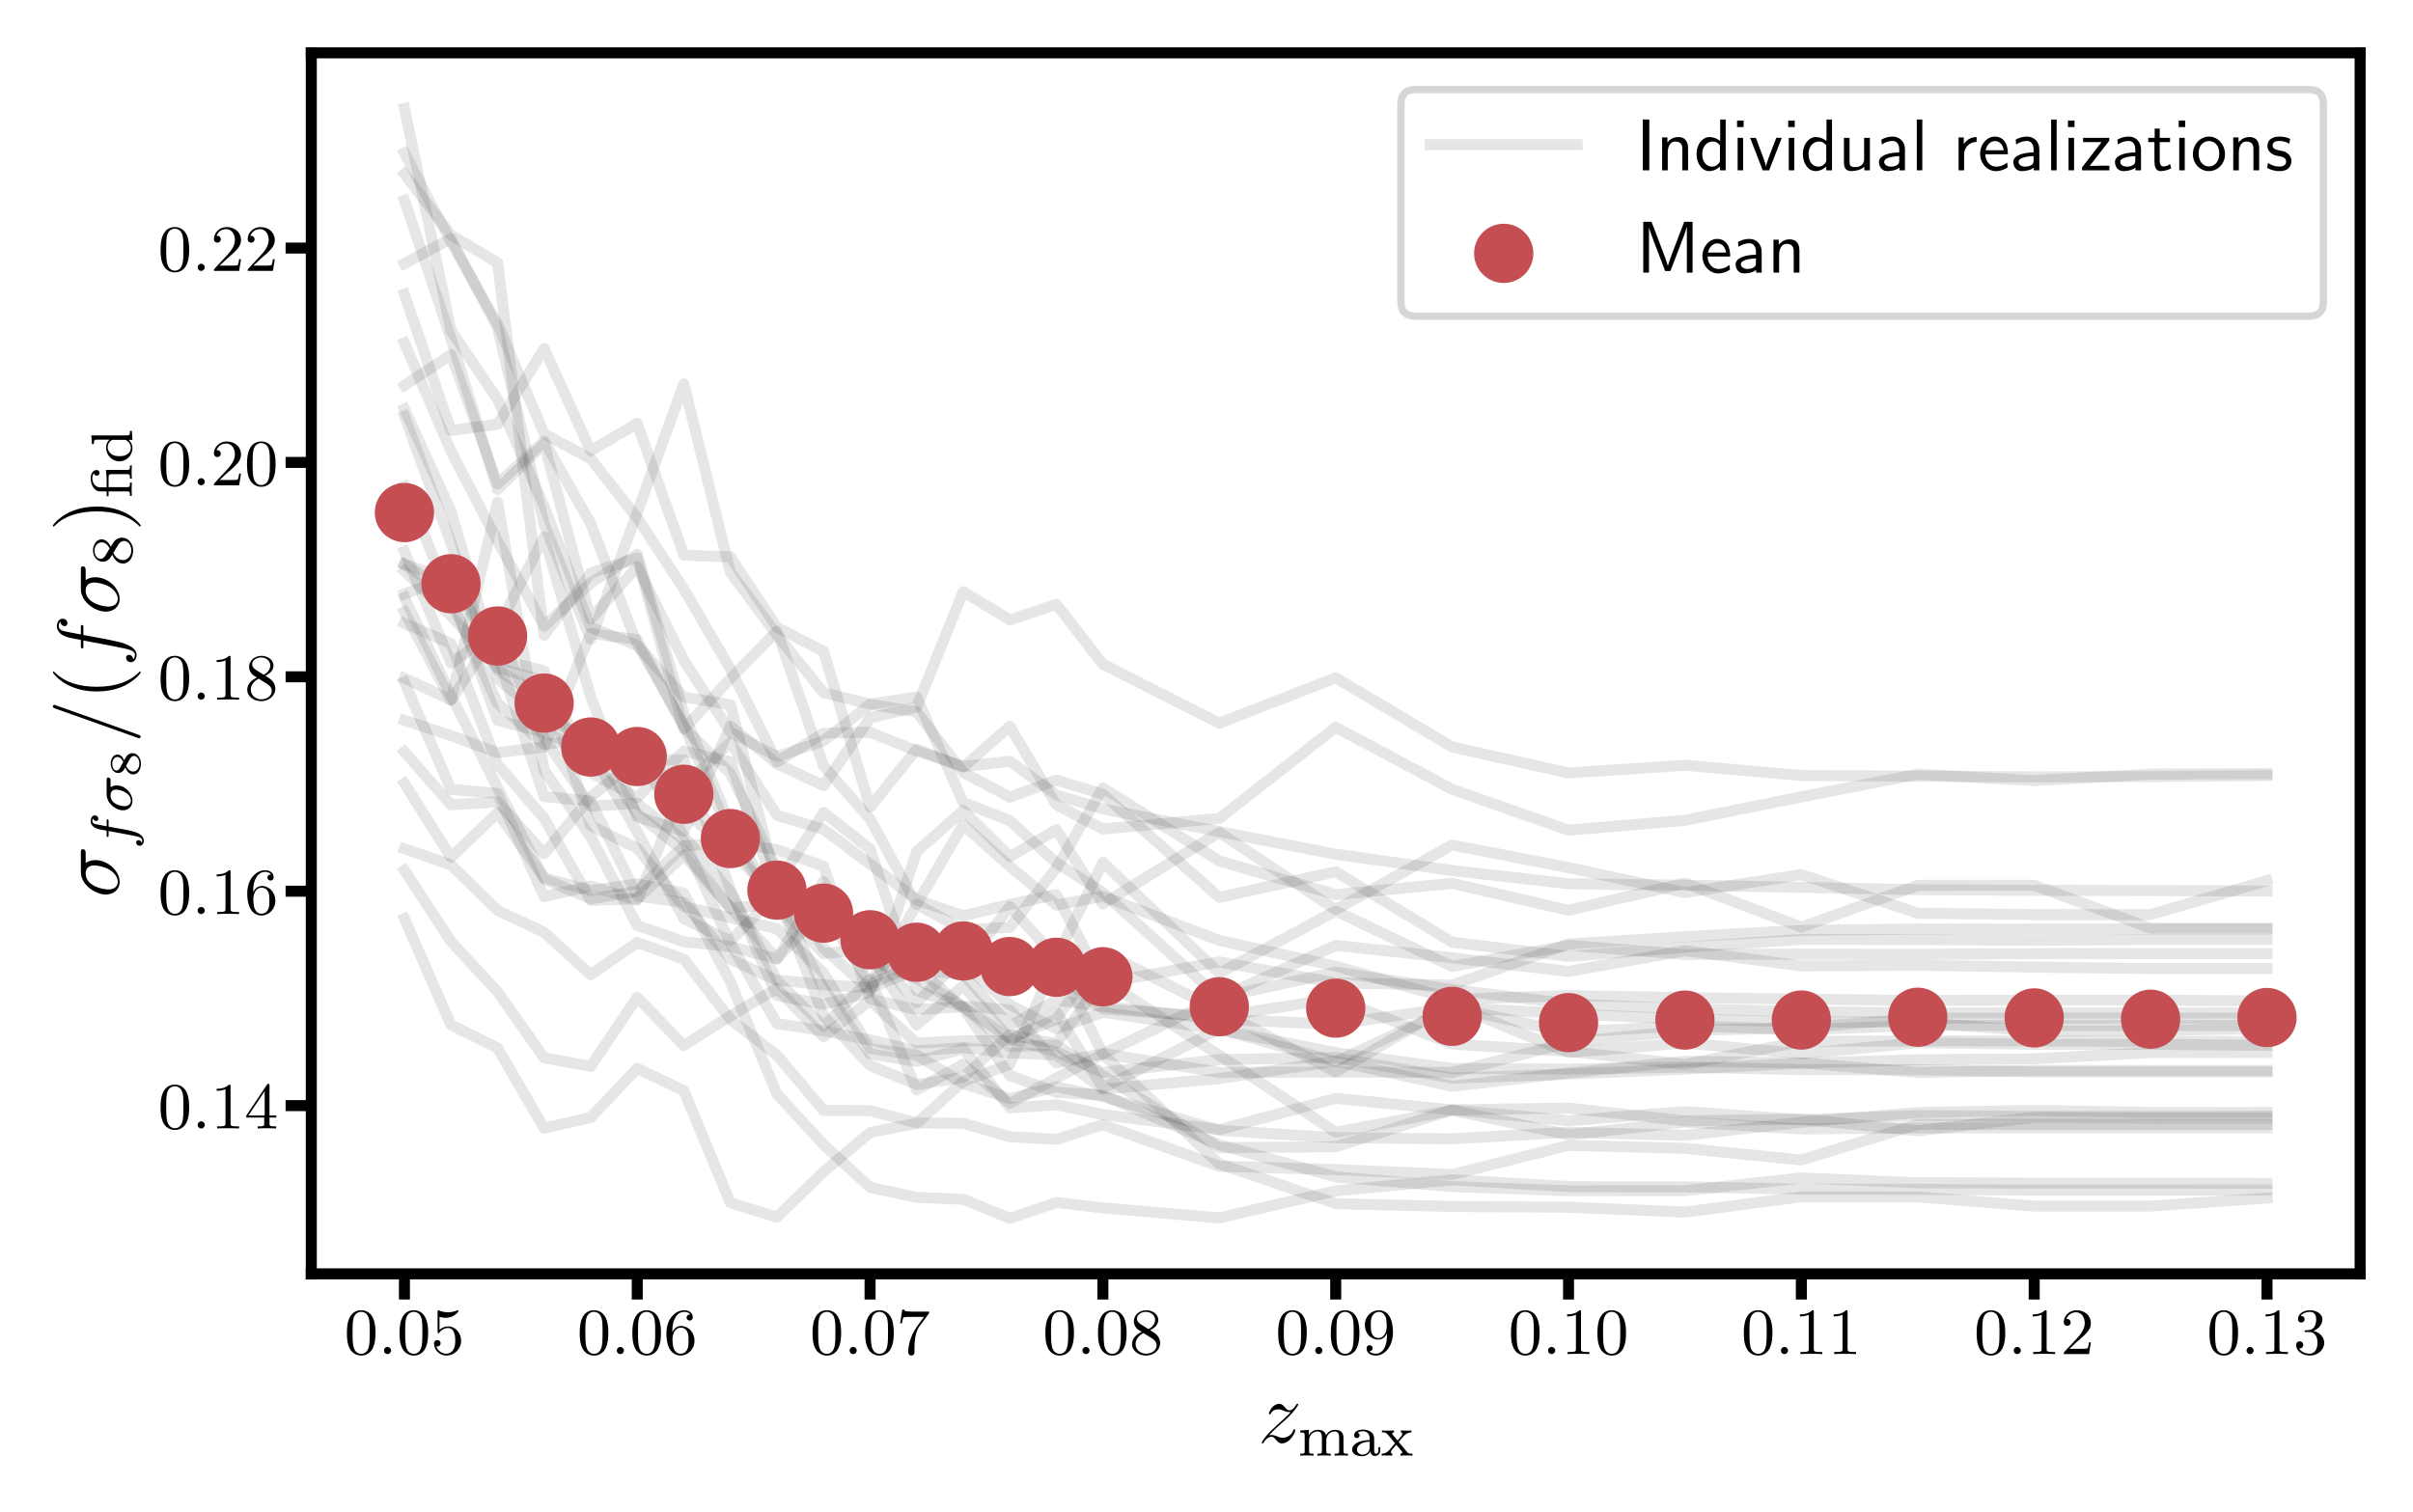 <?xml version="1.0" encoding="UTF-8"?>
<svg xmlns="http://www.w3.org/2000/svg" xmlns:xlink="http://www.w3.org/1999/xlink" width="328.592pt" height="206.017pt" viewBox="0 0 328.592 206.017" version="1.1">
<rect x="0" y="0" width="328.592" height="206.017" fill="#333333" stroke="none"/>
<defs>
<g>
<symbol overflow="visible" id="glyph0-0">
<path style="stroke:none;" d=""/>
</symbol>
<symbol overflow="visible" id="glyph0-1">
<path style="stroke:none;" d="M 4.25 -2.875 C 4.25 -3.469 4.219 -4.25 3.906 -4.922 C 3.5 -5.766 2.828 -5.969 2.312 -5.969 C 1.766 -5.969 1.078 -5.766 0.688 -4.891 C 0.406 -4.281 0.359 -3.547 0.359 -2.875 C 0.359 -2.281 0.375 -1.422 0.766 -0.703 C 1.188 0.047 1.891 0.203 2.297 0.203 C 2.875 0.203 3.547 -0.047 3.922 -0.875 C 4.188 -1.484 4.25 -2.156 4.25 -2.875 Z M 2.312 -0.031 C 2.031 -0.031 1.391 -0.156 1.219 -1.172 C 1.125 -1.688 1.125 -2.469 1.125 -2.984 C 1.125 -3.594 1.125 -4.297 1.234 -4.797 C 1.422 -5.594 1.984 -5.75 2.297 -5.75 C 2.641 -5.75 3.203 -5.562 3.375 -4.734 C 3.469 -4.25 3.469 -3.547 3.469 -2.984 C 3.469 -2.422 3.469 -1.672 3.375 -1.141 C 3.188 -0.109 2.531 -0.031 2.312 -0.031 Z M 2.312 -0.031 "/>
</symbol>
<symbol overflow="visible" id="glyph0-2">
<path style="stroke:none;" d="M 0.938 -3.094 C 0.938 -2.938 0.938 -2.828 1.062 -2.828 C 1.125 -2.828 1.156 -2.875 1.203 -2.953 C 1.484 -3.328 1.906 -3.547 2.375 -3.547 C 3.344 -3.547 3.344 -2.156 3.344 -1.844 C 3.344 -1.562 3.344 -1 3.078 -0.594 C 2.844 -0.219 2.469 -0.047 2.109 -0.047 C 1.594 -0.047 0.984 -0.391 0.766 -1.047 C 0.781 -1.047 0.828 -1.031 0.891 -1.031 C 1.078 -1.031 1.344 -1.141 1.344 -1.469 C 1.344 -1.75 1.141 -1.906 0.891 -1.906 C 0.703 -1.906 0.453 -1.797 0.453 -1.438 C 0.453 -0.625 1.141 0.203 2.141 0.203 C 3.219 0.203 4.141 -0.688 4.141 -1.797 C 4.141 -2.875 3.375 -3.766 2.391 -3.766 C 1.969 -3.766 1.531 -3.625 1.203 -3.297 L 1.203 -5.062 C 1.484 -4.984 1.766 -4.938 2.031 -4.938 C 3.141 -4.938 3.781 -5.734 3.781 -5.859 C 3.781 -5.938 3.734 -5.969 3.688 -5.969 C 3.672 -5.969 3.656 -5.969 3.562 -5.922 C 3.141 -5.766 2.734 -5.688 2.359 -5.688 C 1.969 -5.688 1.562 -5.766 1.156 -5.922 C 1.062 -5.969 1.047 -5.969 1.047 -5.969 C 0.938 -5.969 0.938 -5.891 0.938 -5.734 Z M 0.938 -3.094 "/>
</symbol>
<symbol overflow="visible" id="glyph0-3">
<path style="stroke:none;" d="M 1.203 -2.969 C 1.203 -3.891 1.297 -4.391 1.547 -4.859 C 1.719 -5.234 2.156 -5.75 2.828 -5.75 C 3 -5.75 3.422 -5.719 3.625 -5.391 C 3.297 -5.391 3.141 -5.219 3.141 -4.984 C 3.141 -4.75 3.312 -4.562 3.562 -4.562 C 3.812 -4.562 3.984 -4.734 3.984 -5 C 3.984 -5.5 3.625 -5.969 2.812 -5.969 C 1.656 -5.969 0.391 -4.828 0.391 -2.828 C 0.391 -0.406 1.484 0.203 2.328 0.203 C 3.312 0.203 4.219 -0.641 4.219 -1.828 C 4.219 -2.953 3.391 -3.828 2.375 -3.828 C 1.844 -3.828 1.453 -3.5 1.203 -2.969 Z M 2.312 -0.047 C 1.797 -0.047 1.5 -0.469 1.406 -0.734 C 1.234 -1.141 1.219 -1.891 1.219 -2.031 C 1.219 -2.625 1.5 -3.594 2.359 -3.594 C 2.5 -3.594 2.938 -3.594 3.234 -3.047 C 3.406 -2.703 3.406 -2.266 3.406 -1.828 C 3.406 -1.406 3.406 -0.953 3.234 -0.625 C 2.953 -0.109 2.562 -0.047 2.312 -0.047 Z M 2.312 -0.047 "/>
</symbol>
<symbol overflow="visible" id="glyph0-4">
<path style="stroke:none;" d="M 4.391 -5.469 C 4.469 -5.562 4.469 -5.594 4.469 -5.781 L 2.25 -5.781 C 1.109 -5.781 1.078 -5.891 1.062 -6.062 L 0.812 -6.062 L 0.516 -4.188 L 0.766 -4.188 C 0.797 -4.391 0.875 -4.891 0.984 -5 C 1.047 -5.062 1.766 -5.062 1.891 -5.062 L 3.766 -5.062 L 2.906 -3.891 C 1.734 -2.281 1.625 -0.812 1.625 -0.312 C 1.625 -0.203 1.625 0.203 2.047 0.203 C 2.469 0.203 2.469 -0.203 2.469 -0.312 L 2.469 -0.75 C 2.469 -2.078 2.656 -3.109 3.141 -3.766 Z M 4.391 -5.469 "/>
</symbol>
<symbol overflow="visible" id="glyph0-5">
<path style="stroke:none;" d="M 1.547 -4.078 C 1.281 -4.25 1.062 -4.484 1.062 -4.812 C 1.062 -5.406 1.688 -5.75 2.281 -5.75 C 2.984 -5.75 3.531 -5.266 3.531 -4.641 C 3.531 -4.016 3 -3.594 2.641 -3.391 Z M 2.859 -3.25 C 3.312 -3.469 3.969 -3.906 3.969 -4.641 C 3.969 -5.484 3.125 -5.969 2.312 -5.969 C 1.375 -5.969 0.641 -5.297 0.641 -4.469 C 0.641 -4.141 0.766 -3.812 0.984 -3.547 C 1.125 -3.375 1.188 -3.344 1.703 -3.016 C 0.922 -2.641 0.391 -2.094 0.391 -1.359 C 0.391 -0.406 1.328 0.203 2.297 0.203 C 3.344 0.203 4.219 -0.531 4.219 -1.5 C 4.219 -2.375 3.547 -2.812 3.328 -2.953 C 3.234 -3.016 2.969 -3.188 2.859 -3.25 Z M 1.953 -2.859 L 3.078 -2.156 C 3.281 -2.031 3.734 -1.734 3.734 -1.188 C 3.734 -0.484 3.016 -0.047 2.312 -0.047 C 1.531 -0.047 0.875 -0.609 0.875 -1.359 C 0.875 -2 1.312 -2.531 1.953 -2.859 Z M 1.953 -2.859 "/>
</symbol>
<symbol overflow="visible" id="glyph0-6">
<path style="stroke:none;" d="M 3.406 -2.828 L 3.406 -2.625 C 3.406 -0.438 2.406 -0.047 1.891 -0.047 C 1.688 -0.047 1.234 -0.094 1 -0.391 L 1.031 -0.391 C 1.109 -0.375 1.453 -0.438 1.453 -0.797 C 1.453 -1.031 1.297 -1.203 1.047 -1.203 C 0.797 -1.203 0.625 -1.047 0.625 -0.781 C 0.625 -0.188 1.094 0.203 1.906 0.203 C 3.062 0.203 4.219 -0.984 4.219 -2.953 C 4.219 -5.375 3.141 -5.969 2.328 -5.969 C 1.297 -5.969 0.391 -5.141 0.391 -3.969 C 0.391 -2.828 1.203 -1.969 2.219 -1.969 C 2.875 -1.969 3.234 -2.438 3.406 -2.828 Z M 2.25 -2.188 C 2.094 -2.188 1.656 -2.188 1.375 -2.75 C 1.203 -3.078 1.203 -3.531 1.203 -3.953 C 1.203 -4.391 1.203 -4.828 1.391 -5.172 C 1.656 -5.625 2.016 -5.75 2.328 -5.75 C 2.938 -5.75 3.188 -5.125 3.219 -5.047 C 3.344 -4.703 3.375 -4.156 3.375 -3.781 C 3.375 -3.125 3.078 -2.188 2.25 -2.188 Z M 2.25 -2.188 "/>
</symbol>
<symbol overflow="visible" id="glyph0-7">
<path style="stroke:none;" d="M 2.719 -5.734 C 2.719 -5.953 2.719 -5.969 2.5 -5.969 C 1.938 -5.406 1.109 -5.406 0.828 -5.406 L 0.828 -5.125 C 1 -5.125 1.547 -5.125 2.031 -5.359 L 2.031 -0.719 C 2.031 -0.391 2.016 -0.281 1.172 -0.281 L 0.891 -0.281 L 0.891 0 C 1.203 -0.031 2.016 -0.031 2.375 -0.031 C 2.75 -0.031 3.547 -0.031 3.875 0 L 3.875 -0.281 L 3.594 -0.281 C 2.75 -0.281 2.719 -0.391 2.719 -0.719 Z M 2.719 -5.734 "/>
</symbol>
<symbol overflow="visible" id="glyph0-8">
<path style="stroke:none;" d="M 4.141 -1.594 L 3.891 -1.594 C 3.875 -1.469 3.797 -0.938 3.688 -0.797 C 3.625 -0.719 3.016 -0.719 2.828 -0.719 L 1.234 -0.719 L 2.125 -1.562 C 3.594 -2.828 4.141 -3.312 4.141 -4.219 C 4.141 -5.25 3.297 -5.969 2.188 -5.969 C 1.156 -5.969 0.453 -5.156 0.453 -4.344 C 0.453 -3.891 0.844 -3.844 0.922 -3.844 C 1.125 -3.844 1.391 -3.984 1.391 -4.312 C 1.391 -4.578 1.203 -4.781 0.922 -4.781 C 0.875 -4.781 0.859 -4.781 0.812 -4.766 C 1.031 -5.406 1.609 -5.688 2.094 -5.688 C 3 -5.688 3.312 -4.844 3.312 -4.219 C 3.312 -3.312 2.625 -2.562 2.203 -2.094 L 0.562 -0.328 C 0.453 -0.219 0.453 -0.203 0.453 0 L 3.891 0 Z M 4.141 -1.594 "/>
</symbol>
<symbol overflow="visible" id="glyph0-9">
<path style="stroke:none;" d="M 2.734 -3.156 C 3.562 -3.469 3.969 -4.125 3.969 -4.75 C 3.969 -5.438 3.203 -5.969 2.266 -5.969 C 1.344 -5.969 0.641 -5.438 0.641 -4.766 C 0.641 -4.469 0.828 -4.297 1.094 -4.297 C 1.359 -4.297 1.547 -4.484 1.547 -4.75 C 1.547 -5.062 1.328 -5.188 1.016 -5.188 C 1.25 -5.562 1.797 -5.75 2.25 -5.75 C 2.984 -5.75 3.125 -5.156 3.125 -4.734 C 3.125 -4.469 3.078 -4.031 2.859 -3.688 C 2.578 -3.297 2.266 -3.281 2 -3.25 C 1.781 -3.234 1.766 -3.234 1.688 -3.234 C 1.609 -3.234 1.531 -3.219 1.531 -3.125 C 1.531 -3 1.609 -3 1.766 -3 L 2.172 -3 C 2.953 -3 3.297 -2.375 3.297 -1.531 C 3.297 -0.375 2.688 -0.047 2.234 -0.047 C 2.062 -0.047 1.188 -0.094 0.797 -0.766 C 1.109 -0.719 1.359 -0.938 1.359 -1.25 C 1.359 -1.547 1.141 -1.734 0.875 -1.734 C 0.656 -1.734 0.391 -1.594 0.391 -1.219 C 0.391 -0.422 1.219 0.203 2.266 0.203 C 3.375 0.203 4.219 -0.609 4.219 -1.531 C 4.219 -2.312 3.594 -2.969 2.734 -3.156 Z M 2.734 -3.156 "/>
</symbol>
<symbol overflow="visible" id="glyph0-10">
<path style="stroke:none;" d="M 0.266 -1.766 L 0.266 -1.484 L 2.703 -1.484 L 2.703 -0.703 C 2.703 -0.375 2.688 -0.281 2.016 -0.281 L 1.812 -0.281 L 1.812 0 C 2.375 -0.031 3 -0.031 3.062 -0.031 C 3.109 -0.031 3.766 -0.031 4.328 0 L 4.328 -0.281 L 4.125 -0.281 C 3.453 -0.281 3.422 -0.375 3.422 -0.703 L 3.422 -1.484 L 4.344 -1.484 L 4.344 -1.766 L 3.422 -1.766 L 3.422 -5.828 C 3.422 -6.016 3.422 -6.078 3.25 -6.078 C 3.141 -6.078 3.141 -6.062 3.062 -5.938 Z M 0.547 -1.766 L 2.766 -5.078 L 2.766 -1.766 Z M 0.547 -1.766 "/>
</symbol>
<symbol overflow="visible" id="glyph1-0">
<path style="stroke:none;" d=""/>
</symbol>
<symbol overflow="visible" id="glyph1-1">
<path style="stroke:none;" d="M 1.766 -0.484 C 1.766 -0.75 1.547 -0.969 1.281 -0.969 C 1 -0.969 0.797 -0.75 0.797 -0.484 C 0.797 -0.219 1 0 1.281 0 C 1.547 0 1.766 -0.219 1.766 -0.484 Z M 1.766 -0.484 "/>
</symbol>
<symbol overflow="visible" id="glyph2-0">
<path style="stroke:none;" d=""/>
</symbol>
<symbol overflow="visible" id="glyph2-1">
<path style="stroke:none;" d="M 1.516 -0.969 C 2.031 -1.547 2.453 -1.922 3.047 -2.469 C 3.766 -3.078 4.078 -3.375 4.25 -3.562 C 5.078 -4.391 5.5 -5.078 5.5 -5.172 C 5.5 -5.266 5.406 -5.266 5.375 -5.266 C 5.297 -5.266 5.266 -5.219 5.219 -5.141 C 4.906 -4.625 4.625 -4.375 4.312 -4.375 C 4.062 -4.375 3.938 -4.484 3.703 -4.766 C 3.453 -5.062 3.25 -5.266 2.906 -5.266 C 2.031 -5.266 1.5 -4.188 1.5 -3.938 C 1.5 -3.891 1.516 -3.828 1.625 -3.828 C 1.719 -3.828 1.734 -3.875 1.766 -3.953 C 1.969 -4.438 2.547 -4.516 2.766 -4.516 C 3.031 -4.516 3.266 -4.438 3.516 -4.328 C 3.969 -4.141 4.156 -4.141 4.281 -4.141 C 4.359 -4.141 4.406 -4.141 4.469 -4.141 C 4.078 -3.688 3.438 -3.109 2.891 -2.625 L 1.688 -1.5 C 0.953 -0.766 0.516 -0.062 0.516 0.031 C 0.516 0.094 0.578 0.125 0.641 0.125 C 0.719 0.125 0.734 0.109 0.812 -0.031 C 1 -0.328 1.391 -0.781 1.828 -0.781 C 2.078 -0.781 2.203 -0.688 2.438 -0.391 C 2.672 -0.125 2.875 0.125 3.25 0.125 C 4.422 0.125 5.094 -1.406 5.094 -1.672 C 5.094 -1.719 5.078 -1.797 4.953 -1.797 C 4.859 -1.797 4.859 -1.75 4.812 -1.625 C 4.547 -0.922 3.844 -0.641 3.375 -0.641 C 3.125 -0.641 2.891 -0.719 2.641 -0.828 C 2.156 -1.016 2.031 -1.016 1.875 -1.016 C 1.75 -1.016 1.625 -1.016 1.516 -0.969 Z M 1.516 -0.969 "/>
</symbol>
<symbol overflow="visible" id="glyph3-0">
<path style="stroke:none;" d=""/>
</symbol>
<symbol overflow="visible" id="glyph3-1">
<path style="stroke:none;" d="M 6.219 -2.422 C 6.219 -3.062 5.938 -3.516 5.078 -3.516 C 4.344 -3.516 3.969 -3.016 3.844 -2.781 C 3.703 -3.359 3.25 -3.516 2.734 -3.516 C 1.953 -3.516 1.594 -2.969 1.484 -2.75 L 1.484 -3.516 L 0.328 -3.422 L 0.328 -3.156 C 0.875 -3.156 0.938 -3.109 0.938 -2.719 L 0.938 -0.625 C 0.938 -0.266 0.844 -0.266 0.328 -0.266 L 0.328 0 C 0.672 -0.031 1.016 -0.031 1.234 -0.031 C 1.469 -0.031 1.797 -0.031 2.141 0 L 2.141 -0.266 C 1.641 -0.266 1.531 -0.266 1.531 -0.625 L 1.531 -2.062 C 1.531 -2.906 2.172 -3.297 2.672 -3.297 C 3.188 -3.297 3.281 -2.891 3.281 -2.453 L 3.281 -0.625 C 3.281 -0.266 3.172 -0.266 2.672 -0.266 L 2.672 0 C 3.016 -0.031 3.359 -0.031 3.578 -0.031 C 3.812 -0.031 4.141 -0.031 4.484 0 L 4.484 -0.266 C 3.969 -0.266 3.875 -0.266 3.875 -0.625 L 3.875 -2.062 C 3.875 -2.906 4.516 -3.297 5.016 -3.297 C 5.531 -3.297 5.625 -2.891 5.625 -2.453 L 5.625 -0.625 C 5.625 -0.266 5.516 -0.266 5.016 -0.266 L 5.016 0 C 5.359 -0.031 5.703 -0.031 5.922 -0.031 C 6.156 -0.031 6.484 -0.031 6.828 0 L 6.828 -0.266 C 6.312 -0.266 6.219 -0.266 6.219 -0.625 Z M 6.219 -2.422 "/>
</symbol>
<symbol overflow="visible" id="glyph3-2">
<path style="stroke:none;" d="M 3.344 -2.375 C 3.344 -3.156 2.594 -3.547 1.859 -3.547 C 1.203 -3.547 0.609 -3.297 0.609 -2.766 C 0.609 -2.531 0.781 -2.391 0.984 -2.391 C 1.219 -2.391 1.359 -2.547 1.359 -2.766 C 1.359 -2.953 1.25 -3.094 1.062 -3.125 C 1.359 -3.328 1.797 -3.328 1.844 -3.328 C 2.297 -3.328 2.734 -3.016 2.734 -2.359 L 2.734 -2.125 C 2.281 -2.094 1.75 -2.078 1.188 -1.844 C 0.484 -1.531 0.344 -1.078 0.344 -0.812 C 0.344 -0.125 1.156 0.078 1.703 0.078 C 2.281 0.078 2.641 -0.25 2.828 -0.562 C 2.859 -0.266 3.062 0.047 3.422 0.047 C 3.5 0.047 4.172 0.016 4.172 -0.719 L 4.172 -1.156 L 3.922 -1.156 L 3.922 -0.719 C 3.922 -0.391 3.812 -0.266 3.641 -0.266 C 3.344 -0.266 3.344 -0.625 3.344 -0.719 Z M 2.734 -1.125 C 2.734 -0.344 2.094 -0.141 1.766 -0.141 C 1.359 -0.141 1 -0.422 1 -0.812 C 1 -1.328 1.5 -1.875 2.734 -1.906 Z M 2.734 -1.125 "/>
</symbol>
<symbol overflow="visible" id="glyph3-3">
<path style="stroke:none;" d="M 2.453 -1.859 C 2.672 -2.141 2.906 -2.422 3.141 -2.672 C 3.406 -2.953 3.688 -3.156 4.188 -3.172 L 4.188 -3.438 C 3.875 -3.406 3.859 -3.406 3.5 -3.406 C 3.469 -3.406 3 -3.406 2.75 -3.438 L 2.75 -3.172 C 2.906 -3.156 2.938 -3.062 2.938 -2.953 C 2.938 -2.859 2.891 -2.75 2.797 -2.641 L 2.297 -2.062 L 1.672 -2.812 C 1.562 -2.922 1.562 -2.969 1.562 -2.984 C 1.562 -3.047 1.625 -3.156 1.812 -3.172 L 1.812 -3.438 C 1.5 -3.406 1.047 -3.406 0.969 -3.406 C 0.828 -3.406 0.422 -3.406 0.172 -3.438 L 0.172 -3.172 C 0.719 -3.172 0.719 -3.156 1.141 -2.672 L 1.953 -1.688 L 1.234 -0.828 C 1.031 -0.609 0.734 -0.281 0.141 -0.266 L 0.141 0 C 0.438 -0.031 0.484 -0.031 0.828 -0.031 C 0.844 -0.031 1.328 -0.031 1.578 0 L 1.578 -0.266 C 1.469 -0.281 1.391 -0.328 1.391 -0.484 C 1.391 -0.625 1.484 -0.734 1.5 -0.766 C 1.703 -1.016 1.922 -1.25 2.125 -1.484 L 2.781 -0.703 C 2.938 -0.516 2.938 -0.5 2.938 -0.453 C 2.938 -0.375 2.891 -0.266 2.688 -0.266 L 2.688 0 C 3.031 -0.031 3.391 -0.031 3.547 -0.031 C 3.688 -0.031 4.094 -0.031 4.328 0 L 4.328 -0.266 C 3.844 -0.266 3.766 -0.297 3.547 -0.547 Z M 2.453 -1.859 "/>
</symbol>
<symbol overflow="visible" id="glyph4-0">
<path style="stroke:none;" d=""/>
</symbol>
<symbol overflow="visible" id="glyph4-1">
<path style="stroke:none;" d="M -4.5 -6.078 C -4.5 -6.234 -4.5 -6.625 -4.891 -6.625 C -5.156 -6.625 -5.156 -6.391 -5.156 -6.188 L -5.156 -3.531 C -5.156 -1.75 -3.156 -0.453 -1.75 -0.453 C -0.734 -0.453 0.125 -1.109 0.125 -2.188 C 0.125 -3.594 -1.406 -5.141 -3.188 -5.141 C -3.656 -5.141 -4.109 -5.031 -4.5 -4.75 Z M -0.125 -2.203 C -0.125 -1.594 -0.578 -1.141 -1.406 -1.141 C -2.125 -1.141 -4.5 -1.578 -4.5 -3.328 C -4.5 -3.844 -4.25 -4.422 -3.328 -4.422 C -2.922 -4.422 -1.906 -4.234 -1.219 -3.812 C -0.516 -3.375 -0.125 -2.734 -0.125 -2.203 Z M -0.125 -2.203 "/>
</symbol>
<symbol overflow="visible" id="glyph4-2">
<path style="stroke:none;" d="M -8.516 -5.125 C -8.531 -5.125 -8.719 -5.203 -8.734 -5.203 C -8.875 -5.203 -8.969 -5.078 -8.969 -4.984 C -8.969 -4.922 -8.969 -4.812 -8.703 -4.719 L 2.547 -0.719 C 2.562 -0.719 2.734 -0.641 2.766 -0.641 C 2.906 -0.641 2.984 -0.766 2.984 -0.859 C 2.984 -0.938 2.969 -1.047 2.719 -1.125 Z M -8.516 -5.125 "/>
</symbol>
<symbol overflow="visible" id="glyph4-3">
<path style="stroke:none;" d="M -4.812 -5.328 C -4.812 -5.562 -4.812 -5.672 -5.031 -5.672 C -5.156 -5.672 -5.156 -5.562 -5.156 -5.359 L -5.156 -4.391 C -6.391 -4.609 -7.234 -4.781 -7.609 -4.875 C -7.906 -4.953 -8.172 -5.203 -8.172 -5.516 C -8.172 -5.766 -8.062 -6.016 -7.953 -6.125 C -7.906 -5.672 -7.562 -5.516 -7.359 -5.516 C -7.125 -5.516 -6.984 -5.703 -6.984 -5.922 C -6.984 -6.172 -7.188 -6.531 -7.641 -6.531 C -8.141 -6.531 -8.422 -6.031 -8.422 -5.5 C -8.422 -4.984 -8.031 -4.484 -7.562 -4.25 C -7.141 -4.031 -6.719 -3.906 -5.156 -3.641 L -5.156 -2.828 C -5.156 -2.609 -5.156 -2.484 -4.938 -2.484 C -4.812 -2.484 -4.812 -2.562 -4.812 -2.797 L -4.812 -3.562 C -3.688 -3.344 -0.984 -2.859 0.281 -2.578 C 1.328 -2.375 2.203 -2.203 2.203 -1.609 C 2.203 -1.562 2.203 -1.219 1.969 -1 C 1.922 -1.609 1.406 -1.609 1.391 -1.609 C 1.141 -1.609 1 -1.438 1 -1.203 C 1 -0.969 1.203 -0.609 1.656 -0.609 C 2.172 -0.609 2.438 -1.141 2.438 -1.609 C 2.438 -2.828 0.25 -3.328 -0.344 -3.453 C -1.266 -3.672 -4.453 -4.25 -4.812 -4.312 Z M -4.812 -5.328 "/>
</symbol>
<symbol overflow="visible" id="glyph5-0">
<path style="stroke:none;" d=""/>
</symbol>
<symbol overflow="visible" id="glyph5-1">
<path style="stroke:none;" d="M -3.172 -3.047 L -3.172 -3.797 C -3.172 -3.953 -3.172 -4.047 -3.328 -4.047 C -3.438 -4.047 -3.438 -3.938 -3.438 -3.812 L -3.438 -3.094 C -4.156 -3.234 -4.609 -3.312 -4.969 -3.391 C -5.094 -3.422 -5.188 -3.438 -5.281 -3.562 C -5.375 -3.672 -5.391 -3.734 -5.391 -3.812 C -5.391 -3.938 -5.359 -4.062 -5.297 -4.172 C -5.281 -4.125 -5.266 -4.078 -5.234 -4.047 C -5.156 -3.906 -5.016 -3.812 -4.859 -3.812 C -4.672 -3.812 -4.562 -3.953 -4.562 -4.125 C -4.562 -4.359 -4.766 -4.578 -5.047 -4.578 C -5.422 -4.578 -5.609 -4.188 -5.609 -3.812 C -5.609 -3.531 -5.484 -3.031 -4.75 -2.781 C -4.562 -2.703 -4.547 -2.703 -3.438 -2.5 L -3.438 -1.891 C -3.438 -1.734 -3.438 -1.641 -3.281 -1.641 C -3.172 -1.641 -3.172 -1.75 -3.172 -1.875 L -3.172 -2.453 L -0.078 -1.875 C 0.719 -1.719 1.406 -1.609 1.406 -1.172 C 1.406 -1.156 1.406 -0.984 1.312 -0.844 C 1.219 -1.203 0.891 -1.203 0.875 -1.203 C 0.688 -1.203 0.578 -1.062 0.578 -0.891 C 0.578 -0.672 0.766 -0.438 1.062 -0.438 C 1.406 -0.438 1.625 -0.781 1.625 -1.172 C 1.625 -1.672 1.109 -2 0.922 -2.109 C 0.391 -2.391 -0.609 -2.578 -0.688 -2.594 Z M -3.172 -3.047 "/>
</symbol>
<symbol overflow="visible" id="glyph5-2">
<path style="stroke:none;" d="M -2.906 -4.375 C -2.906 -4.516 -2.906 -4.578 -2.969 -4.672 C -3.047 -4.75 -3.156 -4.797 -3.219 -4.797 C -3.438 -4.797 -3.438 -4.594 -3.438 -4.453 L -3.438 -2.5 C -3.438 -1.266 -2.172 -0.328 -1.219 -0.328 C -0.438 -0.328 0.078 -0.891 0.078 -1.625 C 0.078 -2.625 -0.891 -3.719 -2.078 -3.719 C -2.5 -3.719 -2.75 -3.562 -2.906 -3.484 Z M -0.141 -1.641 C -0.141 -1.234 -0.406 -0.891 -0.984 -0.891 C -1.328 -0.891 -2.906 -1.078 -2.906 -2.359 C -2.906 -3.141 -2.312 -3.141 -2.156 -3.141 C -1.328 -3.141 -0.141 -2.578 -0.141 -1.641 Z M -0.141 -1.641 "/>
</symbol>
<symbol overflow="visible" id="glyph6-0">
<path style="stroke:none;" d=""/>
</symbol>
<symbol overflow="visible" id="glyph6-1">
<path style="stroke:none;" d="M -2.156 -2.297 C -2.359 -2.75 -2.656 -3.078 -3.078 -3.078 C -3.672 -3.078 -3.984 -2.453 -3.984 -1.828 C -3.984 -1.156 -3.578 -0.562 -2.969 -0.562 C -2.594 -0.562 -2.312 -0.812 -2.156 -1.062 C -2.125 -1.125 -2.047 -1.266 -2.016 -1.328 C -1.859 -0.938 -1.531 -0.375 -0.922 -0.375 C -0.219 -0.375 0.125 -1.125 0.125 -1.812 C 0.125 -2.609 -0.359 -3.266 -1.016 -3.266 C -1.438 -3.266 -1.672 -3.016 -1.766 -2.938 C -1.875 -2.812 -2.047 -2.516 -2.156 -2.297 Z M -2.75 -1.219 C -2.766 -1.203 -2.922 -0.906 -3.203 -0.906 C -3.594 -0.906 -3.781 -1.375 -3.781 -1.812 C -3.781 -2.281 -3.531 -2.75 -3.078 -2.75 C -2.609 -2.75 -2.375 -2.25 -2.281 -2.078 Z M -1.891 -1.562 C -1.844 -1.641 -1.484 -2.281 -1.406 -2.438 C -1.328 -2.562 -1.156 -2.891 -0.812 -2.891 C -0.328 -2.891 -0.094 -2.344 -0.094 -1.828 C -0.094 -1.281 -0.406 -0.766 -0.922 -0.766 C -1.438 -0.766 -1.766 -1.234 -1.891 -1.562 Z M -1.891 -1.562 "/>
</symbol>
<symbol overflow="visible" id="glyph7-0">
<path style="stroke:none;" d=""/>
</symbol>
<symbol overflow="visible" id="glyph7-1">
<path style="stroke:none;" d="M 2.906 -3.891 C 2.875 -3.891 2.844 -3.891 2.641 -3.688 C 1.438 -2.484 -0.531 -1.812 -2.969 -1.812 C -5.297 -1.812 -7.297 -2.375 -8.703 -3.766 C -8.812 -3.891 -8.828 -3.891 -8.875 -3.891 C -8.938 -3.891 -8.969 -3.828 -8.969 -3.781 C -8.969 -3.625 -8.109 -2.641 -6.938 -2.062 C -5.719 -1.453 -4.453 -1.172 -2.969 -1.172 C -1.906 -1.172 -0.484 -1.344 0.781 -1.953 C 2.219 -2.672 3 -3.641 3 -3.781 C 3 -3.828 2.969 -3.891 2.906 -3.891 Z M 2.906 -3.891 "/>
</symbol>
<symbol overflow="visible" id="glyph7-2">
<path style="stroke:none;" d="M -2.969 -3.375 C -3.891 -3.375 -5.359 -3.25 -6.75 -2.578 C -8.188 -1.875 -8.969 -0.891 -8.969 -0.766 C -8.969 -0.719 -8.938 -0.656 -8.875 -0.656 C -8.828 -0.656 -8.812 -0.656 -8.609 -0.859 C -7.406 -2.062 -5.422 -2.719 -2.984 -2.719 C -0.672 -2.719 1.328 -2.156 2.734 -0.781 C 2.844 -0.656 2.875 -0.656 2.906 -0.656 C 2.969 -0.656 3 -0.719 3 -0.766 C 3 -0.922 2.141 -1.906 0.969 -2.484 C -0.25 -3.094 -1.547 -3.375 -2.969 -3.375 Z M -2.969 -3.375 "/>
</symbol>
<symbol overflow="visible" id="glyph8-0">
<path style="stroke:none;" d=""/>
</symbol>
<symbol overflow="visible" id="glyph8-1">
<path style="stroke:none;" d="M -2.875 -2.641 C -3.094 -3.094 -3.484 -3.641 -4.109 -3.641 C -4.875 -3.641 -5.297 -2.859 -5.297 -2.125 C -5.297 -1.281 -4.719 -0.594 -3.969 -0.594 C -3.672 -0.594 -3.406 -0.688 -3.172 -0.891 C -3 -1.031 -2.984 -1.062 -2.672 -1.547 C -2.234 -0.562 -1.656 -0.344 -1.219 -0.344 C -0.328 -0.344 0.172 -1.234 0.172 -2.109 C 0.172 -3.078 -0.5 -3.875 -1.344 -3.875 C -1.844 -3.875 -2.172 -3.609 -2.312 -3.469 C -2.438 -3.344 -2.453 -3.328 -2.875 -2.641 Z M -3.625 -1.406 C -3.766 -1.172 -4 -0.984 -4.266 -0.984 C -4.766 -0.984 -5.094 -1.531 -5.094 -2.109 C -5.094 -2.719 -4.672 -3.234 -4.109 -3.234 C -3.656 -3.234 -3.266 -2.875 -3.031 -2.406 Z M -2.531 -1.797 C -2.516 -1.828 -1.953 -2.734 -1.875 -2.875 C -1.797 -3 -1.547 -3.422 -1.062 -3.422 C -0.453 -3.422 -0.078 -2.766 -0.078 -2.125 C -0.078 -1.406 -0.562 -0.812 -1.219 -0.812 C -1.812 -0.812 -2.281 -1.25 -2.531 -1.797 Z M -2.531 -1.797 "/>
</symbol>
<symbol overflow="visible" id="glyph8-2">
<path style="stroke:none;" d="M -3.453 -2.766 C -3.453 -2.672 -3.453 -2.641 -3.438 -2.625 C -3.438 -2.609 -3.438 -2.594 -3.438 -2.484 L -3.438 -1.438 L -4.297 -1.438 C -5.094 -1.438 -5.391 -2.188 -5.391 -2.672 C -5.391 -2.922 -5.328 -3.156 -5.172 -3.359 C -5.172 -3.344 -5.109 -3.031 -4.797 -3.031 C -4.531 -3.031 -4.406 -3.234 -4.406 -3.406 C -4.406 -3.516 -4.484 -3.797 -4.812 -3.797 C -5.234 -3.797 -5.609 -3.375 -5.609 -2.703 C -5.609 -1.922 -5.219 -0.891 -4.312 -0.891 L -3.438 -0.891 L -3.438 -0.234 L -3.172 -0.234 L -3.172 -0.891 L -0.625 -0.891 C -0.266 -0.891 -0.266 -0.781 -0.266 -0.281 L 0 -0.281 C -0.031 -0.594 -0.031 -1.031 -0.031 -1.172 C -0.031 -1.328 -0.031 -1.766 0 -2.078 L -0.266 -2.078 C -0.266 -1.562 -0.266 -1.469 -0.625 -1.469 L -3.172 -1.469 L -3.172 -2.844 C -3.172 -3.172 -3.078 -3.234 -2.734 -3.234 L -0.625 -3.234 C -0.266 -3.234 -0.266 -3.125 -0.266 -2.625 L 0 -2.625 C -0.031 -2.938 -0.031 -3.375 -0.031 -3.516 C -0.031 -3.672 -0.031 -4.109 0 -4.422 L -0.266 -4.422 C -0.266 -3.906 -0.266 -3.812 -0.625 -3.812 L -3.531 -3.812 Z M -3.453 -2.766 "/>
</symbol>
<symbol overflow="visible" id="glyph8-3">
<path style="stroke:none;" d="M -5.438 -2.625 L -5.172 -2.625 C -5.172 -3.156 -5.125 -3.234 -4.734 -3.234 L -3.047 -3.234 C -3.359 -2.953 -3.516 -2.578 -3.516 -2.156 C -3.516 -1.156 -2.734 -0.281 -1.719 -0.281 C -0.734 -0.281 0.078 -1.078 0.078 -2.078 C 0.078 -2.547 -0.141 -2.938 -0.422 -3.203 L 0.078 -3.203 L 0 -4.422 L -0.266 -4.422 C -0.266 -3.875 -0.312 -3.812 -0.703 -3.812 L -5.531 -3.812 Z M -0.984 -3.203 C -0.844 -3.203 -0.812 -3.203 -0.656 -3.078 C -0.328 -2.859 -0.141 -2.5 -0.141 -2.125 C -0.141 -1.75 -0.328 -1.438 -0.625 -1.25 C -0.938 -1.031 -1.328 -0.984 -1.703 -0.984 C -2.172 -0.984 -2.5 -1.062 -2.766 -1.25 C -3.062 -1.438 -3.297 -1.797 -3.297 -2.203 C -3.297 -2.578 -3.094 -2.969 -2.688 -3.203 Z M -0.984 -3.203 "/>
</symbol>
<symbol overflow="visible" id="glyph9-0">
<path style="stroke:none;" d=""/>
</symbol>
<symbol overflow="visible" id="glyph9-1">
<path style="stroke:none;" d="M 1.828 -6.922 L 0.938 -6.922 L 0.938 0 L 1.828 0 Z M 1.828 -6.922 "/>
</symbol>
<symbol overflow="visible" id="glyph9-2">
<path style="stroke:none;" d="M 4.344 -2.969 C 4.344 -3.625 4.188 -4.531 2.969 -4.531 C 2.078 -4.531 1.578 -3.859 1.531 -3.781 L 1.531 -4.484 L 0.812 -4.484 L 0.812 0 L 1.578 0 L 1.578 -2.438 C 1.578 -3.094 1.828 -3.922 2.594 -3.922 C 3.547 -3.922 3.562 -3.219 3.562 -2.906 L 3.562 0 L 4.344 0 Z M 4.344 -2.969 "/>
</symbol>
<symbol overflow="visible" id="glyph9-3">
<path style="stroke:none;" d="M 4.328 -6.922 L 3.578 -6.922 L 3.578 -3.984 C 3.047 -4.422 2.5 -4.531 2.125 -4.531 C 1.141 -4.531 0.359 -3.5 0.359 -2.219 C 0.359 -0.906 1.125 0.109 2.078 0.109 C 2.406 0.109 2.984 0.016 3.547 -0.516 L 3.547 0 L 4.328 0 Z M 3.547 -1.391 C 3.547 -1.25 3.531 -1.062 3.219 -0.781 C 2.984 -0.578 2.734 -0.5 2.484 -0.5 C 1.859 -0.5 1.141 -0.969 1.141 -2.203 C 1.141 -3.516 2 -3.922 2.578 -3.922 C 3.031 -3.922 3.328 -3.703 3.547 -3.375 Z M 3.547 -1.391 "/>
</symbol>
<symbol overflow="visible" id="glyph9-4">
<path style="stroke:none;" d="M 1.625 -6.781 L 0.734 -6.781 L 0.734 -5.891 L 1.625 -5.891 Z M 1.562 -4.422 L 0.812 -4.422 L 0.812 0 L 1.562 0 Z M 1.562 -4.422 "/>
</symbol>
<symbol overflow="visible" id="glyph9-5">
<path style="stroke:none;" d="M 4.453 -4.422 L 3.703 -4.422 L 2.906 -2.359 C 2.703 -1.797 2.391 -1 2.312 -0.531 L 2.297 -0.531 C 2.25 -0.891 1.984 -1.578 1.891 -1.844 L 0.922 -4.422 L 0.141 -4.422 L 1.859 0 L 2.734 0 Z M 4.453 -4.422 "/>
</symbol>
<symbol overflow="visible" id="glyph9-6">
<path style="stroke:none;" d="M 4.344 -4.422 L 3.562 -4.422 L 3.562 -1.531 C 3.562 -0.781 3 -0.438 2.359 -0.438 C 1.656 -0.438 1.578 -0.703 1.578 -1.125 L 1.578 -4.422 L 0.812 -4.422 L 0.812 -1.094 C 0.812 -0.375 1.031 0.109 1.859 0.109 C 2.391 0.109 3.094 -0.047 3.594 -0.484 L 3.594 0 L 4.344 0 Z M 4.344 -4.422 "/>
</symbol>
<symbol overflow="visible" id="glyph9-7">
<path style="stroke:none;" d="M 3.984 -2.875 C 3.984 -3.891 3.25 -4.594 2.328 -4.594 C 1.688 -4.594 1.234 -4.438 0.766 -4.172 L 0.828 -3.516 C 1.344 -3.875 1.844 -4 2.328 -4 C 2.797 -4 3.203 -3.609 3.203 -2.875 L 3.203 -2.438 C 1.703 -2.422 0.438 -2 0.438 -1.125 C 0.438 -0.703 0.703 0.109 1.578 0.109 C 1.719 0.109 2.656 0.094 3.234 -0.359 L 3.234 0 L 3.984 0 Z M 3.203 -1.312 C 3.203 -1.125 3.203 -0.875 2.859 -0.688 C 2.578 -0.516 2.188 -0.5 2.078 -0.5 C 1.609 -0.5 1.156 -0.734 1.156 -1.141 C 1.156 -1.844 2.766 -1.906 3.203 -1.938 Z M 3.203 -1.312 "/>
</symbol>
<symbol overflow="visible" id="glyph9-8">
<path style="stroke:none;" d="M 1.562 -6.922 L 0.812 -6.922 L 0.812 0 L 1.562 0 Z M 1.562 -6.922 "/>
</symbol>
<symbol overflow="visible" id="glyph9-9">
<path style="stroke:none;" d="M 1.562 -2.141 C 1.562 -3.125 2.281 -3.844 3.266 -3.875 L 3.266 -4.531 C 2.375 -4.531 1.828 -4.031 1.516 -3.578 L 1.516 -4.484 L 0.812 -4.484 L 0.812 0 L 1.562 0 Z M 1.562 -2.141 "/>
</symbol>
<symbol overflow="visible" id="glyph9-10">
<path style="stroke:none;" d="M 4.125 -2.188 C 4.125 -2.516 4.109 -3.266 3.734 -3.875 C 3.312 -4.484 2.719 -4.594 2.359 -4.594 C 1.25 -4.594 0.344 -3.531 0.344 -2.25 C 0.344 -0.938 1.312 0.109 2.5 0.109 C 3.125 0.109 3.703 -0.125 4.094 -0.406 L 4.031 -1.062 C 3.406 -0.531 2.734 -0.5 2.516 -0.5 C 1.719 -0.5 1.078 -1.203 1.047 -2.188 Z M 1.094 -2.734 C 1.25 -3.484 1.781 -3.984 2.359 -3.984 C 2.875 -3.984 3.422 -3.656 3.562 -2.734 Z M 1.094 -2.734 "/>
</symbol>
<symbol overflow="visible" id="glyph9-11">
<path style="stroke:none;" d="M 3.984 -4.031 L 3.984 -4.422 L 0.422 -4.422 L 0.422 -3.844 L 1.797 -3.844 C 1.922 -3.844 2.047 -3.844 2.156 -3.844 L 2.938 -3.844 L 0.281 -0.406 L 0.281 0 L 4 0 L 4 -0.625 L 2.547 -0.625 C 2.422 -0.625 2.297 -0.609 2.188 -0.609 L 1.328 -0.609 Z M 3.984 -4.031 "/>
</symbol>
<symbol overflow="visible" id="glyph9-12">
<path style="stroke:none;" d="M 1.75 -3.844 L 3.156 -3.844 L 3.156 -4.422 L 1.75 -4.422 L 1.75 -5.688 L 1.062 -5.688 L 1.062 -4.422 L 0.188 -4.422 L 0.188 -3.844 L 1.031 -3.844 L 1.031 -1.188 C 1.031 -0.594 1.172 0.109 1.859 0.109 C 2.547 0.109 3.062 -0.141 3.312 -0.266 L 3.156 -0.859 C 2.891 -0.641 2.578 -0.531 2.25 -0.531 C 1.891 -0.531 1.75 -0.828 1.75 -1.359 Z M 1.75 -3.844 "/>
</symbol>
<symbol overflow="visible" id="glyph9-13">
<path style="stroke:none;" d="M 4.672 -2.188 C 4.672 -3.531 3.672 -4.594 2.5 -4.594 C 1.266 -4.594 0.297 -3.5 0.297 -2.188 C 0.297 -0.875 1.312 0.109 2.484 0.109 C 3.672 0.109 4.672 -0.891 4.672 -2.188 Z M 2.484 -0.531 C 1.797 -0.531 1.078 -1.094 1.078 -2.297 C 1.078 -3.5 1.828 -3.984 2.484 -3.984 C 3.188 -3.984 3.891 -3.469 3.891 -2.297 C 3.891 -1.109 3.219 -0.531 2.484 -0.531 Z M 2.484 -0.531 "/>
</symbol>
<symbol overflow="visible" id="glyph9-14">
<path style="stroke:none;" d="M 3.422 -4.281 C 2.906 -4.516 2.5 -4.594 1.984 -4.594 C 1.734 -4.594 0.328 -4.594 0.328 -3.297 C 0.328 -2.797 0.625 -2.484 0.875 -2.297 C 1.172 -2.078 1.391 -2.031 1.938 -1.922 C 2.297 -1.859 2.875 -1.734 2.875 -1.203 C 2.875 -0.516 2.094 -0.516 1.938 -0.516 C 1.141 -0.516 0.578 -0.891 0.406 -1 L 0.281 -0.328 C 0.594 -0.172 1.141 0.109 1.953 0.109 C 2.141 0.109 2.688 0.109 3.109 -0.203 C 3.422 -0.453 3.594 -0.844 3.594 -1.281 C 3.594 -1.828 3.219 -2.156 3.203 -2.188 C 2.812 -2.547 2.547 -2.609 2.047 -2.688 C 1.5 -2.797 1.031 -2.906 1.031 -3.391 C 1.031 -4 1.75 -4 1.891 -4 C 2.203 -4 2.734 -3.969 3.297 -3.625 Z M 3.422 -4.281 "/>
</symbol>
<symbol overflow="visible" id="glyph9-15">
<path style="stroke:none;" d="M 5.281 -3.531 C 4.938 -2.625 4.469 -1.391 4.359 -0.922 L 4.344 -0.922 C 4.297 -1.141 4.172 -1.5 4.031 -1.922 L 2.469 -6.047 L 2.125 -6.922 L 1 -6.922 L 1 0 L 1.781 0 L 1.781 -6.188 C 1.844 -5.859 2.25 -4.781 2.5 -4.094 L 3.984 -0.219 L 4.703 -0.219 L 6.031 -3.688 C 6.344 -4.5 6.438 -4.75 6.516 -4.953 C 6.609 -5.25 6.875 -5.969 6.922 -6.188 L 6.938 -6.188 L 6.938 0 L 7.719 0 L 7.719 -6.922 L 6.578 -6.922 Z M 5.281 -3.531 "/>
</symbol>
</g>
<clipPath id="clip1">
  <path d="M 0 0 L 328.594 0 L 328.594 206.016 L 0 206.016 Z M 0 0 "/>
</clipPath>
<clipPath id="clip2">
  <path d="M 176 0 L 328.594 0 L 328.594 58 L 176 58 Z M 176 0 "/>
</clipPath>
</defs>
<g id="surface1">
<g clip-path="url(#clip1)" clip-rule="nonzero">
<path style=" stroke:none;fill-rule:nonzero;fill:rgb(100%,100%,100%);fill-opacity:1;" d="M 0 206.016 L 328.594 206.016 L 328.594 0 L 0 0 Z M 0 206.016 "/>
</g>
<path style=" stroke:none;fill-rule:nonzero;fill:rgb(100%,100%,100%);fill-opacity:1;" d="M 42.391 173.52 L 321.391 173.52 L 321.391 7.199 L 42.391 7.199 Z M 42.391 173.52 "/>
<path style="fill:none;stroke-width:1.5;stroke-linecap:butt;stroke-linejoin:round;stroke:rgb(0%,0%,0%);stroke-opacity:1;stroke-miterlimit:10;" d="M 55.074 32.497 L 55.074 28.997 " transform="matrix(1,0,0,-1,0,206.017)"/>
<g style="fill:rgb(0%,0%,0%);fill-opacity:1;">
  <use xlink:href="#glyph0-1" x="46.883" y="184.447"/>
</g>
<g style="fill:rgb(0%,0%,0%);fill-opacity:1;">
  <use xlink:href="#glyph1-1" x="51.49" y="184.447"/>
</g>
<g style="fill:rgb(0%,0%,0%);fill-opacity:1;">
  <use xlink:href="#glyph0-1" x="54.05" y="184.447"/>
  <use xlink:href="#glyph0-2" x="58.65" y="184.447"/>
</g>
<path style="fill:none;stroke-width:1.5;stroke-linecap:butt;stroke-linejoin:round;stroke:rgb(0%,0%,0%);stroke-opacity:1;stroke-miterlimit:10;" d="M 86.777 32.497 L 86.777 28.997 " transform="matrix(1,0,0,-1,0,206.017)"/>
<g style="fill:rgb(0%,0%,0%);fill-opacity:1;">
  <use xlink:href="#glyph0-1" x="78.587" y="184.447"/>
</g>
<g style="fill:rgb(0%,0%,0%);fill-opacity:1;">
  <use xlink:href="#glyph1-1" x="83.195" y="184.447"/>
</g>
<g style="fill:rgb(0%,0%,0%);fill-opacity:1;">
  <use xlink:href="#glyph0-1" x="85.755" y="184.447"/>
  <use xlink:href="#glyph0-3" x="90.354" y="184.447"/>
</g>
<path style="fill:none;stroke-width:1.5;stroke-linecap:butt;stroke-linejoin:round;stroke:rgb(0%,0%,0%);stroke-opacity:1;stroke-miterlimit:10;" d="M 118.484 32.497 L 118.484 28.997 " transform="matrix(1,0,0,-1,0,206.017)"/>
<g style="fill:rgb(0%,0%,0%);fill-opacity:1;">
  <use xlink:href="#glyph0-1" x="110.292" y="184.447"/>
</g>
<g style="fill:rgb(0%,0%,0%);fill-opacity:1;">
  <use xlink:href="#glyph1-1" x="114.899" y="184.447"/>
</g>
<g style="fill:rgb(0%,0%,0%);fill-opacity:1;">
  <use xlink:href="#glyph0-1" x="117.459" y="184.447"/>
  <use xlink:href="#glyph0-4" x="122.059" y="184.447"/>
</g>
<path style="fill:none;stroke-width:1.5;stroke-linecap:butt;stroke-linejoin:round;stroke:rgb(0%,0%,0%);stroke-opacity:1;stroke-miterlimit:10;" d="M 150.188 32.497 L 150.188 28.997 " transform="matrix(1,0,0,-1,0,206.017)"/>
<g style="fill:rgb(0%,0%,0%);fill-opacity:1;">
  <use xlink:href="#glyph0-1" x="141.996" y="184.447"/>
</g>
<g style="fill:rgb(0%,0%,0%);fill-opacity:1;">
  <use xlink:href="#glyph1-1" x="146.604" y="184.447"/>
</g>
<g style="fill:rgb(0%,0%,0%);fill-opacity:1;">
  <use xlink:href="#glyph0-1" x="149.164" y="184.447"/>
  <use xlink:href="#glyph0-5" x="153.764" y="184.447"/>
</g>
<path style="fill:none;stroke-width:1.5;stroke-linecap:butt;stroke-linejoin:round;stroke:rgb(0%,0%,0%);stroke-opacity:1;stroke-miterlimit:10;" d="M 181.891 32.497 L 181.891 28.997 " transform="matrix(1,0,0,-1,0,206.017)"/>
<g style="fill:rgb(0%,0%,0%);fill-opacity:1;">
  <use xlink:href="#glyph0-1" x="173.701" y="184.447"/>
</g>
<g style="fill:rgb(0%,0%,0%);fill-opacity:1;">
  <use xlink:href="#glyph1-1" x="178.309" y="184.447"/>
</g>
<g style="fill:rgb(0%,0%,0%);fill-opacity:1;">
  <use xlink:href="#glyph0-1" x="180.868" y="184.447"/>
  <use xlink:href="#glyph0-6" x="185.468" y="184.447"/>
</g>
<path style="fill:none;stroke-width:1.5;stroke-linecap:butt;stroke-linejoin:round;stroke:rgb(0%,0%,0%);stroke-opacity:1;stroke-miterlimit:10;" d="M 213.598 32.497 L 213.598 28.997 " transform="matrix(1,0,0,-1,0,206.017)"/>
<g style="fill:rgb(0%,0%,0%);fill-opacity:1;">
  <use xlink:href="#glyph0-1" x="205.405" y="184.447"/>
</g>
<g style="fill:rgb(0%,0%,0%);fill-opacity:1;">
  <use xlink:href="#glyph1-1" x="210.013" y="184.447"/>
</g>
<g style="fill:rgb(0%,0%,0%);fill-opacity:1;">
  <use xlink:href="#glyph0-7" x="212.573" y="184.447"/>
  <use xlink:href="#glyph0-1" x="217.173" y="184.447"/>
</g>
<path style="fill:none;stroke-width:1.5;stroke-linecap:butt;stroke-linejoin:round;stroke:rgb(0%,0%,0%);stroke-opacity:1;stroke-miterlimit:10;" d="M 245.301 32.497 L 245.301 28.997 " transform="matrix(1,0,0,-1,0,206.017)"/>
<g style="fill:rgb(0%,0%,0%);fill-opacity:1;">
  <use xlink:href="#glyph0-1" x="237.11" y="184.447"/>
</g>
<g style="fill:rgb(0%,0%,0%);fill-opacity:1;">
  <use xlink:href="#glyph1-1" x="241.718" y="184.447"/>
</g>
<g style="fill:rgb(0%,0%,0%);fill-opacity:1;">
  <use xlink:href="#glyph0-7" x="244.277" y="184.447"/>
  <use xlink:href="#glyph0-7" x="248.877" y="184.447"/>
</g>
<path style="fill:none;stroke-width:1.5;stroke-linecap:butt;stroke-linejoin:round;stroke:rgb(0%,0%,0%);stroke-opacity:1;stroke-miterlimit:10;" d="M 277.008 32.497 L 277.008 28.997 " transform="matrix(1,0,0,-1,0,206.017)"/>
<g style="fill:rgb(0%,0%,0%);fill-opacity:1;">
  <use xlink:href="#glyph0-1" x="268.814" y="184.447"/>
</g>
<g style="fill:rgb(0%,0%,0%);fill-opacity:1;">
  <use xlink:href="#glyph1-1" x="273.422" y="184.447"/>
</g>
<g style="fill:rgb(0%,0%,0%);fill-opacity:1;">
  <use xlink:href="#glyph0-7" x="275.982" y="184.447"/>
  <use xlink:href="#glyph0-8" x="280.582" y="184.447"/>
</g>
<path style="fill:none;stroke-width:1.5;stroke-linecap:butt;stroke-linejoin:round;stroke:rgb(0%,0%,0%);stroke-opacity:1;stroke-miterlimit:10;" d="M 308.711 32.497 L 308.711 28.997 " transform="matrix(1,0,0,-1,0,206.017)"/>
<g style="fill:rgb(0%,0%,0%);fill-opacity:1;">
  <use xlink:href="#glyph0-1" x="300.519" y="184.447"/>
</g>
<g style="fill:rgb(0%,0%,0%);fill-opacity:1;">
  <use xlink:href="#glyph1-1" x="305.127" y="184.447"/>
</g>
<g style="fill:rgb(0%,0%,0%);fill-opacity:1;">
  <use xlink:href="#glyph0-7" x="307.687" y="184.447"/>
  <use xlink:href="#glyph0-9" x="312.286" y="184.447"/>
</g>
<g style="fill:rgb(0%,0%,0%);fill-opacity:1;">
  <use xlink:href="#glyph2-1" x="171.293" y="196.492"/>
</g>
<g style="fill:rgb(0%,0%,0%);fill-opacity:1;">
  <use xlink:href="#glyph3-1" x="176.731" y="198.286"/>
  <use xlink:href="#glyph3-2" x="183.784" y="198.286"/>
  <use xlink:href="#glyph3-3" x="188.017" y="198.286"/>
</g>
<path style="fill:none;stroke-width:1.5;stroke-linecap:butt;stroke-linejoin:round;stroke:rgb(0%,0%,0%);stroke-opacity:1;stroke-miterlimit:10;" d="M 42.391 55.415 L 38.891 55.415 " transform="matrix(1,0,0,-1,0,206.017)"/>
<g style="fill:rgb(0%,0%,0%);fill-opacity:1;">
  <use xlink:href="#glyph0-1" x="21.509" y="153.715"/>
</g>
<g style="fill:rgb(0%,0%,0%);fill-opacity:1;">
  <use xlink:href="#glyph1-1" x="26.117" y="153.715"/>
</g>
<g style="fill:rgb(0%,0%,0%);fill-opacity:1;">
  <use xlink:href="#glyph0-7" x="28.677" y="153.715"/>
  <use xlink:href="#glyph0-10" x="33.277" y="153.715"/>
</g>
<path style="fill:none;stroke-width:1.5;stroke-linecap:butt;stroke-linejoin:round;stroke:rgb(0%,0%,0%);stroke-opacity:1;stroke-miterlimit:10;" d="M 42.391 84.618 L 38.891 84.618 " transform="matrix(1,0,0,-1,0,206.017)"/>
<g style="fill:rgb(0%,0%,0%);fill-opacity:1;">
  <use xlink:href="#glyph0-1" x="21.509" y="124.511"/>
</g>
<g style="fill:rgb(0%,0%,0%);fill-opacity:1;">
  <use xlink:href="#glyph1-1" x="26.117" y="124.511"/>
</g>
<g style="fill:rgb(0%,0%,0%);fill-opacity:1;">
  <use xlink:href="#glyph0-7" x="28.677" y="124.511"/>
  <use xlink:href="#glyph0-3" x="33.277" y="124.511"/>
</g>
<path style="fill:none;stroke-width:1.5;stroke-linecap:butt;stroke-linejoin:round;stroke:rgb(0%,0%,0%);stroke-opacity:1;stroke-miterlimit:10;" d="M 42.391 113.822 L 38.891 113.822 " transform="matrix(1,0,0,-1,0,206.017)"/>
<g style="fill:rgb(0%,0%,0%);fill-opacity:1;">
  <use xlink:href="#glyph0-1" x="21.509" y="95.308"/>
</g>
<g style="fill:rgb(0%,0%,0%);fill-opacity:1;">
  <use xlink:href="#glyph1-1" x="26.117" y="95.308"/>
</g>
<g style="fill:rgb(0%,0%,0%);fill-opacity:1;">
  <use xlink:href="#glyph0-7" x="28.677" y="95.308"/>
  <use xlink:href="#glyph0-5" x="33.277" y="95.308"/>
</g>
<path style="fill:none;stroke-width:1.5;stroke-linecap:butt;stroke-linejoin:round;stroke:rgb(0%,0%,0%);stroke-opacity:1;stroke-miterlimit:10;" d="M 42.391 143.025 L 38.891 143.025 " transform="matrix(1,0,0,-1,0,206.017)"/>
<g style="fill:rgb(0%,0%,0%);fill-opacity:1;">
  <use xlink:href="#glyph0-1" x="21.509" y="66.105"/>
</g>
<g style="fill:rgb(0%,0%,0%);fill-opacity:1;">
  <use xlink:href="#glyph1-1" x="26.117" y="66.105"/>
</g>
<g style="fill:rgb(0%,0%,0%);fill-opacity:1;">
  <use xlink:href="#glyph0-8" x="28.677" y="66.105"/>
  <use xlink:href="#glyph0-1" x="33.277" y="66.105"/>
</g>
<path style="fill:none;stroke-width:1.5;stroke-linecap:butt;stroke-linejoin:round;stroke:rgb(0%,0%,0%);stroke-opacity:1;stroke-miterlimit:10;" d="M 42.391 172.228 L 38.891 172.228 " transform="matrix(1,0,0,-1,0,206.017)"/>
<g style="fill:rgb(0%,0%,0%);fill-opacity:1;">
  <use xlink:href="#glyph0-1" x="21.509" y="36.901"/>
</g>
<g style="fill:rgb(0%,0%,0%);fill-opacity:1;">
  <use xlink:href="#glyph1-1" x="26.117" y="36.901"/>
</g>
<g style="fill:rgb(0%,0%,0%);fill-opacity:1;">
  <use xlink:href="#glyph0-8" x="28.677" y="36.901"/>
  <use xlink:href="#glyph0-8" x="33.277" y="36.901"/>
</g>
<g style="fill:rgb(0%,0%,0%);fill-opacity:1;">
  <use xlink:href="#glyph4-1" x="16.166" y="122.304"/>
</g>
<g style="fill:rgb(0%,0%,0%);fill-opacity:1;">
  <use xlink:href="#glyph5-1" x="17.96" y="115.65"/>
</g>
<g style="fill:rgb(0%,0%,0%);fill-opacity:1;">
  <use xlink:href="#glyph5-2" x="17.96" y="110.707"/>
</g>
<g style="fill:rgb(0%,0%,0%);fill-opacity:1;">
  <use xlink:href="#glyph6-1" x="19.067" y="105.864"/>
</g>
<g style="fill:rgb(0%,0%,0%);fill-opacity:1;">
  <use xlink:href="#glyph4-2" x="16.166" y="101.215"/>
</g>
<g style="fill:rgb(0%,0%,0%);fill-opacity:1;">
  <use xlink:href="#glyph7-1" x="16.166" y="95.362"/>
</g>
<g style="fill:rgb(0%,0%,0%);fill-opacity:1;">
  <use xlink:href="#glyph4-3" x="16.166" y="90.81"/>
</g>
<g style="fill:rgb(0%,0%,0%);fill-opacity:1;">
  <use xlink:href="#glyph4-1" x="16.166" y="83.771"/>
</g>
<g style="fill:rgb(0%,0%,0%);fill-opacity:1;">
  <use xlink:href="#glyph8-1" x="17.96" y="77.11"/>
</g>
<g style="fill:rgb(0%,0%,0%);fill-opacity:1;">
  <use xlink:href="#glyph7-2" x="16.166" y="72.378"/>
</g>
<g style="fill:rgb(0%,0%,0%);fill-opacity:1;">
  <use xlink:href="#glyph8-2" x="17.96" y="67.825"/>
  <use xlink:href="#glyph8-3" x="17.96" y="63.123"/>
</g>
<path style="fill:none;stroke-width:1.5;stroke-linecap:square;stroke-linejoin:round;stroke:rgb(0%,0%,0%);stroke-opacity:0.1;stroke-miterlimit:10;" d="M 55.074 129.122 L 61.414 125.154 L 67.758 107.927 L 74.098 106.228 L 80.438 103.716 L 86.777 92.685 L 93.121 80.861 L 99.461 77.861 L 105.801 84.275 L 112.141 67.626 L 118.484 60.876 L 124.824 58.283 L 131.164 59.275 L 137.508 65.072 L 143.848 63.833 L 150.188 72.583 L 166.039 62.275 L 181.891 51.783 L 197.746 54.779 L 213.598 51.439 L 229.449 53.173 L 245.301 52.224 L 261.152 52.384 L 308.711 52.384 " transform="matrix(1,0,0,-1,0,206.017)"/>
<path style="fill:none;stroke-width:1.5;stroke-linecap:square;stroke-linejoin:round;stroke:rgb(0%,0%,0%);stroke-opacity:0.1;stroke-miterlimit:10;" d="M 55.074 139.806 L 61.414 124.169 L 67.758 110.2 L 74.098 104.607 L 80.438 105.49 L 86.777 103.814 L 93.121 92.099 L 99.461 84.517 L 105.801 72.54 L 112.141 71.868 L 118.484 71.478 L 124.824 73.896 L 131.164 73.302 L 137.508 66.267 L 143.848 69.771 L 150.188 68.911 L 166.039 67.173 L 181.891 66.478 L 197.746 68.775 L 213.598 65.384 L 229.449 66.31 L 245.301 65.755 L 261.152 66.333 L 308.711 66.333 " transform="matrix(1,0,0,-1,0,206.017)"/>
<path style="fill:none;stroke-width:1.5;stroke-linecap:square;stroke-linejoin:round;stroke:rgb(0%,0%,0%);stroke-opacity:0.1;stroke-miterlimit:10;" d="M 55.074 103.599 L 61.414 96.38 L 67.758 96.79 L 74.098 89.732 L 80.438 97.466 L 86.777 102.587 L 93.121 102.505 L 99.461 84.818 L 105.801 70.408 L 112.141 69.208 L 118.484 70.849 L 124.824 90.005 L 131.164 95.618 L 137.508 89.322 L 143.848 92.982 L 150.188 82.888 L 166.039 92.622 L 181.891 82.103 L 197.746 90.908 L 213.598 87.833 L 229.449 84.427 L 245.301 86.884 L 261.152 81.615 L 277.008 81.439 L 292.859 81.439 L 308.711 86.06 " transform="matrix(1,0,0,-1,0,206.017)"/>
<path style="fill:none;stroke-width:1.5;stroke-linecap:square;stroke-linejoin:round;stroke:rgb(0%,0%,0%);stroke-opacity:0.1;stroke-miterlimit:10;" d="M 55.074 129.169 L 61.414 126.993 L 67.758 116.228 L 74.098 114.638 L 80.438 100.759 L 86.777 97.365 L 93.121 103.704 L 99.461 102.243 L 105.801 84.185 L 112.141 80.99 L 118.484 79.384 L 124.824 77.091 L 131.164 74.298 L 137.508 82.513 L 143.848 75.525 L 150.188 88.56 L 166.039 73.462 L 181.891 81.931 L 197.746 74.372 L 213.598 77.251 L 229.449 76.005 L 245.301 76.048 L 261.152 76.021 L 277.008 76.115 L 308.711 76.115 " transform="matrix(1,0,0,-1,0,206.017)"/>
<path style="fill:none;stroke-width:1.5;stroke-linecap:square;stroke-linejoin:round;stroke:rgb(0%,0%,0%);stroke-opacity:0.1;stroke-miterlimit:10;" d="M 55.074 124.603 L 61.414 111.267 L 67.758 98.708 L 74.098 86.298 L 80.438 83.575 L 86.777 84.622 L 93.121 90.814 L 99.461 91.2 L 105.801 90.29 L 112.141 88.021 L 118.484 69.95 L 124.824 68.497 L 131.164 68.884 L 137.508 63.431 L 143.848 63.7 L 150.188 59.513 L 166.039 49.681 L 181.891 49.806 L 197.746 54.837 L 213.598 53.361 L 229.449 54.603 L 245.301 53.486 L 261.152 54.06 L 277.008 53.943 L 292.859 53.943 L 308.711 53.974 " transform="matrix(1,0,0,-1,0,206.017)"/>
<path style="fill:none;stroke-width:1.5;stroke-linecap:square;stroke-linejoin:round;stroke:rgb(0%,0%,0%);stroke-opacity:0.1;stroke-miterlimit:10;" d="M 55.074 153.525 L 61.414 157.697 L 67.758 140.103 L 74.098 145.927 L 80.438 134.7 L 86.777 118.24 L 93.121 107.271 L 99.461 92.122 L 105.801 82.118 L 112.141 81.154 L 118.484 75.286 L 124.824 72.693 L 131.164 68.982 L 137.508 68.454 L 143.848 61.232 L 150.188 62.513 L 166.039 59.935 L 181.891 59.978 L 197.746 59.939 L 213.598 64.005 L 229.449 65.654 L 245.301 65.997 L 261.152 67.325 L 292.859 67.325 L 308.711 67.306 " transform="matrix(1,0,0,-1,0,206.017)"/>
<path style="fill:none;stroke-width:1.5;stroke-linecap:square;stroke-linejoin:round;stroke:rgb(0%,0%,0%);stroke-opacity:0.1;stroke-miterlimit:10;" d="M 55.074 87.478 L 61.414 77.763 L 67.758 70.931 L 74.098 61.908 L 80.438 60.767 L 86.777 70.165 L 93.121 63.595 L 99.461 67.634 L 105.801 71.376 L 112.141 64.81 L 118.484 69.736 L 124.824 63.931 L 131.164 64.247 L 137.508 64.212 L 143.848 68.165 L 150.188 57.818 L 166.039 65.857 L 181.891 61.388 L 197.746 68.775 L 213.598 67.923 L 229.449 67.2 L 245.301 66.818 L 261.152 66.786 L 277.008 65.575 L 292.859 65.634 L 308.711 65.931 " transform="matrix(1,0,0,-1,0,206.017)"/>
<path style="fill:none;stroke-width:1.5;stroke-linecap:square;stroke-linejoin:round;stroke:rgb(0%,0%,0%);stroke-opacity:0.1;stroke-miterlimit:10;" d="M 55.074 185.185 L 61.414 173.06 L 67.758 161.876 L 74.098 146.935 L 80.438 143.517 L 86.777 135.47 L 93.121 125.786 L 99.461 114.884 L 105.801 102.24 L 112.141 106.142 L 118.484 106.271 L 124.824 103.72 L 131.164 101.611 L 137.508 102.318 L 143.848 97.74 L 150.188 95.822 L 166.039 92.743 L 181.891 89.65 L 197.746 87.435 L 213.598 85.638 L 229.449 85.439 L 245.301 85.142 L 261.152 84.825 L 277.008 84.74 L 292.859 84.704 L 308.711 84.646 " transform="matrix(1,0,0,-1,0,206.017)"/>
<path style="fill:none;stroke-width:1.5;stroke-linecap:square;stroke-linejoin:round;stroke:rgb(0%,0%,0%);stroke-opacity:0.1;stroke-miterlimit:10;" d="M 55.074 125.103 L 61.414 127.454 L 67.758 116.751 L 74.098 97.509 L 80.438 96.892 L 86.777 83.966 L 93.121 83.072 L 99.461 75.368 L 105.801 72.447 L 112.141 66.216 L 118.484 72.677 L 124.824 57.56 L 131.164 61.052 L 137.508 55.704 L 143.848 59.173 L 150.188 62.447 L 166.039 70.083 L 181.891 77.236 L 197.746 75.548 L 213.598 73.693 L 229.449 76.521 L 245.301 74.447 L 261.152 74.536 L 277.008 74.279 L 292.859 74.087 L 308.711 74.087 " transform="matrix(1,0,0,-1,0,206.017)"/>
<path style="fill:none;stroke-width:1.5;stroke-linecap:square;stroke-linejoin:round;stroke:rgb(0%,0%,0%);stroke-opacity:0.1;stroke-miterlimit:10;" d="M 55.074 128.232 L 61.414 122.107 L 67.758 115.025 L 74.098 113.279 L 80.438 93.548 L 86.777 90.47 L 93.121 82.517 L 99.461 81.001 L 105.801 79.501 L 112.141 73.505 L 118.484 63.181 L 124.824 62.306 L 131.164 58.415 L 137.508 56.368 L 143.848 57.986 L 150.188 56.642 L 166.039 52.048 L 181.891 51.04 L 197.746 50.892 L 213.598 51.783 L 229.449 51.361 L 245.301 53.158 L 261.152 54.474 L 277.008 54.759 L 292.859 54.482 L 308.711 54.482 " transform="matrix(1,0,0,-1,0,206.017)"/>
<path style="fill:none;stroke-width:1.5;stroke-linecap:square;stroke-linejoin:round;stroke:rgb(0%,0%,0%);stroke-opacity:0.1;stroke-miterlimit:10;" d="M 55.074 113.103 L 61.414 98.493 L 67.758 97.943 L 74.098 83.884 L 80.438 85.314 L 86.777 83.376 L 93.121 98.911 L 99.461 104.9 L 105.801 94.962 L 112.141 93.052 L 118.484 88.314 L 124.824 83.443 L 131.164 81.275 L 137.508 82.822 L 143.848 84.173 L 150.188 72.083 L 166.039 74.99 L 181.891 72.126 L 197.746 71.822 L 213.598 77.431 L 229.449 78.419 L 245.301 79.283 L 261.152 79.458 L 277.008 79.47 L 308.711 79.47 " transform="matrix(1,0,0,-1,0,206.017)"/>
<path style="fill:none;stroke-width:1.5;stroke-linecap:square;stroke-linejoin:round;stroke:rgb(0%,0%,0%);stroke-opacity:0.1;stroke-miterlimit:10;" d="M 55.074 150.306 L 61.414 136.357 L 67.758 114.751 L 74.098 110.845 L 80.438 102.693 L 86.777 106.099 L 93.121 95.587 L 99.461 90.118 L 105.801 83.9 L 112.141 71.392 L 118.484 62.458 L 124.824 61.435 L 131.164 63.169 L 137.508 55.111 L 143.848 55.529 L 150.188 54.193 L 166.039 52.142 L 181.891 56.392 L 197.746 54.833 L 213.598 55.079 L 229.449 53.325 L 245.301 53.575 L 261.152 51.986 L 277.008 53.802 L 292.859 53.708 L 308.711 53.708 " transform="matrix(1,0,0,-1,0,206.017)"/>
<path style="fill:none;stroke-width:1.5;stroke-linecap:square;stroke-linejoin:round;stroke:rgb(0%,0%,0%);stroke-opacity:0.1;stroke-miterlimit:10;" d="M 55.074 178.72 L 61.414 159.884 L 67.758 139.345 L 74.098 145.579 L 80.438 121.716 L 86.777 128.841 L 93.121 116.068 L 99.461 106.294 L 105.801 102.97 L 112.141 105.095 L 118.484 110.072 L 124.824 109.04 L 131.164 100.798 L 137.508 97.431 L 143.848 99.751 L 150.188 97.841 L 166.039 83.779 L 181.891 87.267 L 197.746 77.669 L 213.598 75.74 L 229.449 76.982 L 245.301 78.056 L 261.152 78.029 L 277.008 77.935 L 292.859 78.036 L 308.711 78.036 " transform="matrix(1,0,0,-1,0,206.017)"/>
<path style="fill:none;stroke-width:1.5;stroke-linecap:square;stroke-linejoin:round;stroke:rgb(0%,0%,0%);stroke-opacity:0.1;stroke-miterlimit:10;" d="M 55.074 90.396 L 61.414 88.204 L 67.758 82.001 L 74.098 79.021 L 80.438 73.247 L 86.777 77.63 L 93.121 75.372 L 99.461 67.161 L 105.801 62.29 L 112.141 54.771 L 118.484 54.728 L 124.824 53.052 L 131.164 53.001 L 137.508 51.169 L 143.848 50.822 L 150.188 52.81 L 166.039 47.15 L 181.891 46.697 L 197.746 46.029 L 213.598 49.997 L 229.449 49.595 L 245.301 48.005 L 261.152 52.857 L 308.711 52.857 " transform="matrix(1,0,0,-1,0,206.017)"/>
<path style="fill:none;stroke-width:1.5;stroke-linecap:square;stroke-linejoin:round;stroke:rgb(0%,0%,0%);stroke-opacity:0.1;stroke-miterlimit:10;" d="M 55.074 191.255 L 61.414 161.005 L 67.758 151.618 L 74.098 137.025 L 80.438 120.556 L 86.777 118.103 L 93.121 111.068 L 99.461 110.017 L 105.801 85.521 L 112.141 95.349 L 118.484 90.361 L 124.824 71.079 L 131.164 68.853 L 137.508 64.583 L 143.848 67.173 L 150.188 76.322 L 166.039 68.365 L 181.891 59.997 L 197.746 69.154 L 213.598 62.646 L 229.449 63.954 L 245.301 62.478 L 261.152 63.986 L 277.008 63.759 L 292.859 63.759 L 308.711 63.626 " transform="matrix(1,0,0,-1,0,206.017)"/>
<path style="fill:none;stroke-width:1.5;stroke-linecap:square;stroke-linejoin:round;stroke:rgb(0%,0%,0%);stroke-opacity:0.1;stroke-miterlimit:10;" d="M 55.074 121.115 L 61.414 118.345 L 67.758 101.868 L 74.098 94.552 L 80.438 83.365 L 86.777 83.587 L 93.121 89.536 L 99.461 82.31 L 105.801 82.896 L 112.141 76.118 L 118.484 76.771 L 124.824 69.404 L 131.164 75.697 L 137.508 74.048 L 143.848 73.345 L 150.188 68.568 L 166.039 67.497 L 181.891 70.04 L 197.746 63.783 L 213.598 62.814 L 229.449 61.025 L 245.301 64.158 L 261.152 64.243 L 277.008 64.22 L 292.859 64.154 L 308.711 64.154 " transform="matrix(1,0,0,-1,0,206.017)"/>
<path style="fill:none;stroke-width:1.5;stroke-linecap:square;stroke-linejoin:round;stroke:rgb(0%,0%,0%);stroke-opacity:0.1;stroke-miterlimit:10;" d="M 55.074 182.325 L 61.414 174.001 L 67.758 170.236 L 74.098 119.47 L 80.438 127.962 L 86.777 130.025 L 93.121 106.7 L 99.461 113.595 L 105.801 120.048 L 112.141 101.7 L 118.484 94.45 L 124.824 82.814 L 131.164 93.685 L 137.508 88.001 L 143.848 82.736 L 150.188 83.935 L 166.039 77.908 L 181.891 74.404 L 197.746 69.884 L 213.598 70.404 L 229.449 70.122 L 245.301 69.923 L 261.152 69.732 L 277.008 69.779 L 292.859 69.779 L 308.711 69.673 " transform="matrix(1,0,0,-1,0,206.017)"/>
<path style="fill:none;stroke-width:1.5;stroke-linecap:square;stroke-linejoin:round;stroke:rgb(0%,0%,0%);stroke-opacity:0.1;stroke-miterlimit:10;" d="M 55.074 99.322 L 61.414 89.236 L 67.758 95.29 L 74.098 86.447 L 80.438 84.693 L 86.777 85.638 L 93.121 84.341 L 99.461 72.283 L 105.801 57.001 L 112.141 50.111 L 118.484 44.283 L 124.824 42.911 L 131.164 42.654 L 137.508 40.056 L 143.848 42.22 L 150.188 41.478 L 166.039 40.118 L 181.891 43.806 L 197.746 45.31 L 213.598 44.384 L 229.449 44.345 L 245.301 44.04 L 261.152 44.009 L 277.008 43.896 L 292.859 43.911 L 308.711 43.911 " transform="matrix(1,0,0,-1,0,206.017)"/>
<path style="fill:none;stroke-width:1.5;stroke-linecap:square;stroke-linejoin:round;stroke:rgb(0%,0%,0%);stroke-opacity:0.1;stroke-miterlimit:10;" d="M 55.074 159.302 L 61.414 144.56 L 67.758 132.29 L 74.098 120.732 L 80.438 126.634 L 86.777 130.497 L 93.121 108.818 L 99.461 93.618 L 105.801 82.579 L 112.141 82.908 L 118.484 77.126 L 124.824 74.283 L 131.164 68.669 L 137.508 59.517 L 143.848 57.22 L 150.188 56.841 L 166.039 50.068 L 181.891 45.704 L 197.746 44.384 L 213.598 43.818 L 229.449 43.814 L 245.301 45.56 L 261.152 44.896 L 277.008 44.853 L 292.859 44.853 L 308.711 44.818 " transform="matrix(1,0,0,-1,0,206.017)"/>
<path style="fill:none;stroke-width:1.5;stroke-linecap:square;stroke-linejoin:round;stroke:rgb(0%,0%,0%);stroke-opacity:0.1;stroke-miterlimit:10;" d="M 55.074 165.939 L 61.414 147.372 L 67.758 148.236 L 74.098 158.529 L 80.438 144.618 L 86.777 148.345 L 93.121 130.396 L 99.461 130.154 L 105.801 120.548 L 112.141 117.306 L 118.484 96.06 L 124.824 103.97 L 131.164 101.505 L 137.508 107.079 L 143.848 96.38 L 150.188 93.091 L 166.039 94.529 L 181.891 106.95 L 197.746 98.493 L 213.598 92.935 L 229.449 94.275 L 245.301 97.47 L 261.152 100.552 L 277.008 99.681 L 292.859 100.568 L 308.711 100.646 " transform="matrix(1,0,0,-1,0,206.017)"/>
<path style="fill:none;stroke-width:1.5;stroke-linecap:square;stroke-linejoin:round;stroke:rgb(0%,0%,0%);stroke-opacity:0.1;stroke-miterlimit:10;" d="M 55.074 170.103 L 61.414 173.529 L 67.758 161.322 L 74.098 134.579 L 80.438 118.939 L 86.777 136.189 L 93.121 153.716 L 99.461 128.052 L 105.801 119.525 L 112.141 111.658 L 118.484 110.103 L 124.824 111.06 L 131.164 96.697 L 137.508 94.24 L 143.848 88.49 L 150.188 84.45 L 166.039 70.115 L 181.891 73.595 L 197.746 71.228 L 213.598 69.275 L 229.449 68.587 L 245.301 68.224 L 261.152 68.048 L 277.008 68.044 L 308.711 68.044 " transform="matrix(1,0,0,-1,0,206.017)"/>
<path style="fill:none;stroke-width:1.5;stroke-linecap:square;stroke-linejoin:round;stroke:rgb(0%,0%,0%);stroke-opacity:0.1;stroke-miterlimit:10;" d="M 55.074 149.349 L 61.414 132.072 L 67.758 113.544 L 74.098 108.458 L 80.438 104.986 L 86.777 95.142 L 93.121 90.099 L 99.461 82.329 L 105.801 75.466 L 112.141 82.111 L 118.484 71.962 L 124.824 74.658 L 131.164 74.755 L 137.508 69.161 L 143.848 65.868 L 150.188 68.134 L 166.039 65.767 L 181.891 62.63 L 197.746 60.462 L 213.598 60.392 L 229.449 60.654 L 245.301 60.31 L 261.152 60.31 L 277.008 60.005 L 308.711 60.005 " transform="matrix(1,0,0,-1,0,206.017)"/>
<path style="fill:none;stroke-width:1.5;stroke-linecap:square;stroke-linejoin:round;stroke:rgb(0%,0%,0%);stroke-opacity:0.1;stroke-miterlimit:10;" d="M 55.074 80.888 L 61.414 66.404 L 67.758 63.267 L 74.098 52.329 L 80.438 53.798 L 86.777 60.478 L 93.121 57.454 L 99.461 42.165 L 105.801 40.216 L 112.141 46.396 L 118.484 51.755 L 124.824 53.001 L 131.164 58.712 L 137.508 61.033 L 143.848 75.294 L 150.188 62.427 L 166.039 47.478 L 181.891 42.056 L 197.746 41.673 L 213.598 41.572 L 229.449 40.908 L 245.301 42.986 L 261.152 42.986 L 277.008 41.72 L 292.859 41.72 L 308.711 42.829 " transform="matrix(1,0,0,-1,0,206.017)"/>
<path style="fill:none;stroke-width:1.5;stroke-linecap:square;stroke-linejoin:round;stroke:rgb(0%,0%,0%);stroke-opacity:0.1;stroke-miterlimit:10;" d="M 55.074 122.673 L 61.414 110.622 L 67.758 120.368 L 74.098 132.911 L 80.438 111.111 L 86.777 94.755 L 93.121 92.783 L 99.461 107.118 L 105.801 101.982 L 112.141 98.997 L 118.484 108.247 L 124.824 109.689 L 131.164 125.423 L 137.508 121.579 L 143.848 123.7 L 150.188 115.54 L 166.039 107.509 L 181.891 113.689 L 197.746 104.271 L 213.598 100.724 L 229.449 101.775 L 245.301 100.38 L 261.152 100.294 L 277.008 100.197 L 292.859 100.236 L 308.711 100.368 " transform="matrix(1,0,0,-1,0,206.017)"/>
<path style="fill:none;stroke-width:1.5;stroke-linecap:square;stroke-linejoin:round;stroke:rgb(0%,0%,0%);stroke-opacity:0.1;stroke-miterlimit:10;" d="M 55.074 130.908 L 61.414 115.704 L 67.758 120.126 L 74.098 105.447 L 80.438 96.212 L 86.777 96.583 L 93.121 91.548 L 99.461 77.505 L 105.801 66.587 L 112.141 65.595 L 118.484 64.353 L 124.824 62.872 L 131.164 63.322 L 137.508 62.587 L 143.848 62.325 L 150.188 57.658 L 166.039 59.099 L 181.891 61.482 L 197.746 58.048 L 213.598 59.868 L 229.449 61.454 L 245.301 61.236 L 261.152 59.931 L 277.008 60.193 L 308.711 60.193 " transform="matrix(1,0,0,-1,0,206.017)"/>
<path style="fill:none;stroke-width:1.5;stroke-linecap:square;stroke-linejoin:round;stroke:rgb(0%,0%,0%);stroke-opacity:0.1;stroke-miterlimit:10;" d="M 55.074 113.63 L 61.414 110.685 L 67.758 137.615 L 74.098 101.115 L 80.438 92.033 L 86.777 79.962 L 93.121 77.724 L 99.461 77.107 L 105.801 75.372 L 112.141 85.966 L 118.484 76.075 L 124.824 66.396 L 131.164 71.728 L 137.508 64.556 L 143.848 62.736 L 150.188 59.927 L 166.039 61.681 L 181.891 61.966 L 197.746 59.161 L 213.598 59.704 L 229.449 60.384 L 245.301 61.204 L 261.152 61.658 L 277.008 61.779 L 292.859 62.646 L 308.711 62.646 " transform="matrix(1,0,0,-1,0,206.017)"/>
<path style="fill:none;stroke-width:1.5;stroke-linecap:square;stroke-linejoin:round;stroke:rgb(0%,0%,0%);stroke-opacity:0.1;stroke-miterlimit:10;" d="M 55.074 107.884 L 61.414 105.814 L 67.758 103.486 L 74.098 104.275 L 80.438 119.72 L 86.777 118.896 L 93.121 106.935 L 99.461 100.658 L 105.801 87.587 L 112.141 76.892 L 118.484 71.072 L 124.824 82.868 L 131.164 79.38 L 137.508 79.693 L 143.848 87.771 L 150.188 98.685 L 166.039 88.74 L 181.891 84.154 L 197.746 85.685 L 213.598 82.021 L 229.449 85.72 L 245.301 79.724 L 261.152 85.427 L 277.008 85.427 L 292.859 79.572 L 308.711 79.572 " transform="matrix(1,0,0,-1,0,206.017)"/>
<path style="fill:none;stroke-width:1.5;stroke-linecap:square;stroke-linejoin:miter;stroke:rgb(0%,0%,0%);stroke-opacity:1;stroke-miterlimit:10;" d="M 42.391 32.497 L 42.391 198.818 " transform="matrix(1,0,0,-1,0,206.017)"/>
<path style="fill:none;stroke-width:1.5;stroke-linecap:square;stroke-linejoin:miter;stroke:rgb(0%,0%,0%);stroke-opacity:1;stroke-miterlimit:10;" d="M 321.391 32.497 L 321.391 198.818 " transform="matrix(1,0,0,-1,0,206.017)"/>
<path style="fill:none;stroke-width:1.5;stroke-linecap:square;stroke-linejoin:miter;stroke:rgb(0%,0%,0%);stroke-opacity:1;stroke-miterlimit:10;" d="M 42.391 32.497 L 321.391 32.497 " transform="matrix(1,0,0,-1,0,206.017)"/>
<path style="fill:none;stroke-width:1.5;stroke-linecap:square;stroke-linejoin:miter;stroke:rgb(0%,0%,0%);stroke-opacity:1;stroke-miterlimit:10;" d="M 42.391 198.818 L 321.391 198.818 " transform="matrix(1,0,0,-1,0,206.017)"/>
<path style="fill-rule:nonzero;fill:rgb(76.862%,30.588%,32.156%);fill-opacity:1;stroke-width:1;stroke-linecap:butt;stroke-linejoin:round;stroke:rgb(76.862%,30.588%,32.156%);stroke-opacity:1;stroke-miterlimit:10;" d="M 0 -3.537 C 0.938 -3.537 1.836 -3.162 2.5 -2.502 C 3.164 -1.838 3.535 -0.939 3.535 -0.002 C 3.535 0.936 3.164 1.838 2.5 2.498 C 1.836 3.162 0.938 3.537 0 3.537 C -0.937 3.537 -1.836 3.162 -2.5 2.498 C -3.164 1.838 -3.535 0.936 -3.535 -0.002 C -3.535 -0.939 -3.164 -1.838 -2.5 -2.502 C -1.836 -3.162 -0.937 -3.537 0 -3.537 Z M 0 -3.537 " transform="matrix(1,0,0,-1,55.074,69.819)"/>
<path style="fill-rule:nonzero;fill:rgb(76.862%,30.588%,32.156%);fill-opacity:1;stroke-width:1;stroke-linecap:butt;stroke-linejoin:round;stroke:rgb(76.862%,30.588%,32.156%);stroke-opacity:1;stroke-miterlimit:10;" d="M -0.001 -3.536 C 0.937 -3.536 1.839 -3.165 2.499 -2.5 C 3.163 -1.836 3.534 -0.938 3.534 -0 C 3.534 0.937 3.163 1.835 2.499 2.5 C 1.839 3.164 0.937 3.535 -0.001 3.535 C -0.938 3.535 -1.837 3.164 -2.501 2.5 C -3.161 1.835 -3.536 0.937 -3.536 -0 C -3.536 -0.938 -3.161 -1.836 -2.501 -2.5 C -1.837 -3.165 -0.938 -3.536 -0.001 -3.536 Z M -0.001 -3.536 " transform="matrix(1,0,0,-1,61.415,79.515)"/>
<path style="fill-rule:nonzero;fill:rgb(76.862%,30.588%,32.156%);fill-opacity:1;stroke-width:1;stroke-linecap:butt;stroke-linejoin:round;stroke:rgb(76.862%,30.588%,32.156%);stroke-opacity:1;stroke-miterlimit:10;" d="M 0.002 -3.537 C 0.939 -3.537 1.838 -3.162 2.502 -2.502 C 3.162 -1.838 3.537 -0.939 3.537 -0.002 C 3.537 0.936 3.162 1.838 2.502 2.498 C 1.838 3.162 0.939 3.537 0.002 3.537 C -0.94 3.537 -1.838 3.162 -2.498 2.498 C -3.162 1.838 -3.537 0.936 -3.537 -0.002 C -3.537 -0.939 -3.162 -1.838 -2.498 -2.502 C -1.838 -3.162 -0.94 -3.537 0.002 -3.537 Z M 0.002 -3.537 " transform="matrix(1,0,0,-1,67.756,86.631)"/>
<path style="fill-rule:nonzero;fill:rgb(76.862%,30.588%,32.156%);fill-opacity:1;stroke-width:1;stroke-linecap:butt;stroke-linejoin:round;stroke:rgb(76.862%,30.588%,32.156%);stroke-opacity:1;stroke-miterlimit:10;" d="M 0.001 -3.537 C 0.938 -3.537 1.837 -3.162 2.501 -2.498 C 3.165 -1.838 3.536 -0.94 3.536 0.002 C 3.536 0.939 3.165 1.838 2.501 2.502 C 1.837 3.162 0.938 3.537 0.001 3.537 C -0.937 3.537 -1.835 3.162 -2.499 2.502 C -3.163 1.838 -3.534 0.939 -3.534 0.002 C -3.534 -0.94 -3.163 -1.838 -2.499 -2.498 C -1.835 -3.162 -0.937 -3.537 0.001 -3.537 Z M 0.001 -3.537 " transform="matrix(1,0,0,-1,74.097,95.775)"/>
<path style="fill-rule:nonzero;fill:rgb(76.862%,30.588%,32.156%);fill-opacity:1;stroke-width:1;stroke-linecap:butt;stroke-linejoin:round;stroke:rgb(76.862%,30.588%,32.156%);stroke-opacity:1;stroke-miterlimit:10;" d="M -0 -3.537 C 0.937 -3.537 1.836 -3.162 2.5 -2.502 C 3.164 -1.838 3.535 -0.939 3.535 -0.002 C 3.535 0.939 3.164 1.838 2.5 2.498 C 1.836 3.162 0.937 3.537 -0 3.537 C -0.938 3.537 -1.836 3.162 -2.5 2.498 C -3.164 1.838 -3.535 0.939 -3.535 -0.002 C -3.535 -0.939 -3.164 -1.838 -2.5 -2.502 C -1.836 -3.162 -0.938 -3.537 -0 -3.537 Z M -0 -3.537 " transform="matrix(1,0,0,-1,80.438,101.756)"/>
<path style="fill-rule:nonzero;fill:rgb(76.862%,30.588%,32.156%);fill-opacity:1;stroke-width:1;stroke-linecap:butt;stroke-linejoin:round;stroke:rgb(76.862%,30.588%,32.156%);stroke-opacity:1;stroke-miterlimit:10;" d="M -0.001 -3.535 C 0.936 -3.535 1.839 -3.164 2.499 -2.5 C 3.163 -1.836 3.534 -0.938 3.534 -0 C 3.534 0.937 3.163 1.836 2.499 2.5 C 1.839 3.164 0.936 3.535 -0.001 3.535 C -0.939 3.535 -1.837 3.164 -2.501 2.5 C -3.161 1.836 -3.536 0.937 -3.536 -0 C -3.536 -0.938 -3.161 -1.836 -2.501 -2.5 C -1.837 -3.164 -0.939 -3.535 -0.001 -3.535 Z M -0.001 -3.535 " transform="matrix(1,0,0,-1,86.779,103.051)"/>
<path style="fill-rule:nonzero;fill:rgb(76.862%,30.588%,32.156%);fill-opacity:1;stroke-width:1;stroke-linecap:butt;stroke-linejoin:round;stroke:rgb(76.862%,30.588%,32.156%);stroke-opacity:1;stroke-miterlimit:10;" d="M 0.002 -3.535 C 0.939 -3.535 1.837 -3.164 2.502 -2.5 C 3.162 -1.836 3.537 -0.938 3.537 -0 C 3.537 0.937 3.162 1.836 2.502 2.5 C 1.837 3.164 0.939 3.535 0.002 3.535 C -0.936 3.535 -1.838 3.164 -2.498 2.5 C -3.163 1.836 -3.534 0.937 -3.534 -0 C -3.534 -0.938 -3.163 -1.836 -2.498 -2.5 C -1.838 -3.164 -0.936 -3.535 0.002 -3.535 Z M 0.002 -3.535 " transform="matrix(1,0,0,-1,93.12,108.195)"/>
<path style="fill-rule:nonzero;fill:rgb(76.862%,30.588%,32.156%);fill-opacity:1;stroke-width:1;stroke-linecap:butt;stroke-linejoin:round;stroke:rgb(76.862%,30.588%,32.156%);stroke-opacity:1;stroke-miterlimit:10;" d="M 0 -3.535 C 0.938 -3.535 1.836 -3.164 2.5 -2.499 C 3.165 -1.835 3.536 -0.937 3.536 0.001 C 3.536 0.938 3.165 1.836 2.5 2.501 C 1.836 3.165 0.938 3.536 0 3.536 C -0.937 3.536 -1.835 3.165 -2.5 2.501 C -3.164 1.836 -3.535 0.938 -3.535 0.001 C -3.535 -0.937 -3.164 -1.835 -2.5 -2.499 C -1.835 -3.164 -0.937 -3.535 0 -3.535 Z M 0 -3.535 " transform="matrix(1,0,0,-1,99.46,114.227)"/>
<path style="fill-rule:nonzero;fill:rgb(76.862%,30.588%,32.156%);fill-opacity:1;stroke-width:1;stroke-linecap:butt;stroke-linejoin:round;stroke:rgb(76.862%,30.588%,32.156%);stroke-opacity:1;stroke-miterlimit:10;" d="M -0.001 -3.536 C 0.937 -3.536 1.835 -3.161 2.499 -2.501 C 3.163 -1.837 3.535 -0.939 3.535 -0.001 C 3.535 0.936 3.163 1.839 2.499 2.499 C 1.835 3.163 0.937 3.534 -0.001 3.534 C -0.938 3.534 -1.837 3.163 -2.501 2.499 C -3.165 1.839 -3.536 0.936 -3.536 -0.001 C -3.536 -0.939 -3.165 -1.837 -2.501 -2.501 C -1.837 -3.161 -0.938 -3.536 -0.001 -3.536 Z M -0.001 -3.536 " transform="matrix(1,0,0,-1,105.801,121.249)"/>
<path style="fill-rule:nonzero;fill:rgb(76.862%,30.588%,32.156%);fill-opacity:1;stroke-width:1;stroke-linecap:butt;stroke-linejoin:round;stroke:rgb(76.862%,30.588%,32.156%);stroke-opacity:1;stroke-miterlimit:10;" d="M -0.002 -3.537 C 0.936 -3.537 1.838 -3.162 2.498 -2.501 C 3.162 -1.837 3.537 -0.939 3.537 -0.001 C 3.537 0.936 3.162 1.838 2.498 2.499 C 1.838 3.163 0.936 3.534 -0.002 3.534 C -0.939 3.534 -1.838 3.163 -2.502 2.499 C -3.162 1.838 -3.537 0.936 -3.537 -0.001 C -3.537 -0.939 -3.162 -1.837 -2.502 -2.501 C -1.838 -3.162 -0.939 -3.537 -0.002 -3.537 Z M -0.002 -3.537 " transform="matrix(1,0,0,-1,112.142,124.385)"/>
<path style="fill-rule:nonzero;fill:rgb(76.862%,30.588%,32.156%);fill-opacity:1;stroke-width:1;stroke-linecap:butt;stroke-linejoin:round;stroke:rgb(76.862%,30.588%,32.156%);stroke-opacity:1;stroke-miterlimit:10;" d="M 0.001 -3.536 C 0.939 -3.536 1.837 -3.165 2.501 -2.5 C 3.161 -1.836 3.536 -0.938 3.536 -0 C 3.536 0.937 3.161 1.835 2.501 2.5 C 1.837 3.164 0.939 3.535 0.001 3.535 C -0.936 3.535 -1.839 3.164 -2.499 2.5 C -3.163 1.835 -3.534 0.937 -3.534 -0 C -3.534 -0.938 -3.163 -1.836 -2.499 -2.5 C -1.839 -3.165 -0.936 -3.536 0.001 -3.536 Z M 0.001 -3.536 " transform="matrix(1,0,0,-1,118.483,128.011)"/>
<path style="fill-rule:nonzero;fill:rgb(76.862%,30.588%,32.156%);fill-opacity:1;stroke-width:1;stroke-linecap:butt;stroke-linejoin:round;stroke:rgb(76.862%,30.588%,32.156%);stroke-opacity:1;stroke-miterlimit:10;" d="M 0 -3.537 C 0.938 -3.537 1.836 -3.162 2.5 -2.502 C 3.164 -1.838 3.535 -0.939 3.535 -0.002 C 3.535 0.936 3.164 1.838 2.5 2.498 C 1.836 3.162 0.938 3.537 0 3.537 C -0.937 3.537 -1.836 3.162 -2.5 2.498 C -3.164 1.838 -3.535 0.936 -3.535 -0.002 C -3.535 -0.939 -3.164 -1.838 -2.5 -2.502 C -1.836 -3.162 -0.937 -3.537 0 -3.537 Z M 0 -3.537 " transform="matrix(1,0,0,-1,124.824,129.713)"/>
<path style="fill-rule:nonzero;fill:rgb(76.862%,30.588%,32.156%);fill-opacity:1;stroke-width:1;stroke-linecap:butt;stroke-linejoin:round;stroke:rgb(76.862%,30.588%,32.156%);stroke-opacity:1;stroke-miterlimit:10;" d="M -0.001 -3.537 C 0.937 -3.537 1.839 -3.162 2.499 -2.502 C 3.163 -1.838 3.534 -0.939 3.534 -0.002 C 3.534 0.94 3.163 1.838 2.499 2.498 C 1.839 3.162 0.937 3.537 -0.001 3.537 C -0.938 3.537 -1.837 3.162 -2.501 2.498 C -3.161 1.838 -3.536 0.94 -3.536 -0.002 C -3.536 -0.939 -3.161 -1.838 -2.501 -2.502 C -1.837 -3.162 -0.938 -3.537 -0.001 -3.537 Z M -0.001 -3.537 " transform="matrix(1,0,0,-1,131.165,129.537)"/>
<path style="fill-rule:nonzero;fill:rgb(76.862%,30.588%,32.156%);fill-opacity:1;stroke-width:1;stroke-linecap:butt;stroke-linejoin:round;stroke:rgb(76.862%,30.588%,32.156%);stroke-opacity:1;stroke-miterlimit:10;" d="M 0.002 -3.534 C 0.939 -3.534 1.838 -3.163 2.502 -2.499 C 3.162 -1.835 3.537 -0.937 3.537 0.001 C 3.537 0.938 3.162 1.837 2.502 2.501 C 1.838 3.165 0.939 3.536 0.002 3.536 C -0.94 3.536 -1.838 3.165 -2.498 2.501 C -3.162 1.837 -3.537 0.938 -3.537 0.001 C -3.537 -0.937 -3.162 -1.835 -2.498 -2.499 C -1.838 -3.163 -0.94 -3.534 0.002 -3.534 Z M 0.002 -3.534 " transform="matrix(1,0,0,-1,137.506,131.661)"/>
<path style="fill-rule:nonzero;fill:rgb(76.862%,30.588%,32.156%);fill-opacity:1;stroke-width:1;stroke-linecap:butt;stroke-linejoin:round;stroke:rgb(76.862%,30.588%,32.156%);stroke-opacity:1;stroke-miterlimit:10;" d="M 0.001 -3.535 C 0.938 -3.535 1.837 -3.164 2.501 -2.5 C 3.165 -1.836 3.536 -0.937 3.536 0 C 3.536 0.938 3.165 1.836 2.501 2.5 C 1.837 3.164 0.938 3.535 0.001 3.535 C -0.937 3.535 -1.835 3.164 -2.499 2.5 C -3.163 1.836 -3.534 0.938 -3.534 0 C -3.534 -0.937 -3.163 -1.836 -2.499 -2.5 C -1.835 -3.164 -0.937 -3.535 0.001 -3.535 Z M 0.001 -3.535 " transform="matrix(1,0,0,-1,143.847,131.762)"/>
<path style="fill-rule:nonzero;fill:rgb(76.862%,30.588%,32.156%);fill-opacity:1;stroke-width:1;stroke-linecap:butt;stroke-linejoin:round;stroke:rgb(76.862%,30.588%,32.156%);stroke-opacity:1;stroke-miterlimit:10;" d="M -0 -3.537 C 0.937 -3.537 1.836 -3.162 2.5 -2.498 C 3.164 -1.838 3.535 -0.936 3.535 0.002 C 3.535 0.939 3.164 1.838 2.5 2.502 C 1.836 3.162 0.937 3.537 -0 3.537 C -0.938 3.537 -1.836 3.162 -2.5 2.502 C -3.164 1.838 -3.535 0.939 -3.535 0.002 C -3.535 -0.936 -3.164 -1.838 -2.5 -2.498 C -1.836 -3.162 -0.938 -3.537 -0 -3.537 Z M -0 -3.537 " transform="matrix(1,0,0,-1,150.188,133.056)"/>
<path style="fill-rule:nonzero;fill:rgb(76.862%,30.588%,32.156%);fill-opacity:1;stroke-width:1;stroke-linecap:butt;stroke-linejoin:round;stroke:rgb(76.862%,30.588%,32.156%);stroke-opacity:1;stroke-miterlimit:10;" d="M -0.001 -3.534 C 0.937 -3.534 1.839 -3.163 2.499 -2.499 C 3.163 -1.839 3.534 -0.937 3.534 0.001 C 3.534 0.938 3.163 1.837 2.499 2.501 C 1.839 3.161 0.937 3.536 -0.001 3.536 C -0.938 3.536 -1.837 3.161 -2.501 2.501 C -3.161 1.837 -3.536 0.938 -3.536 0.001 C -3.536 -0.937 -3.161 -1.839 -2.501 -2.499 C -1.837 -3.163 -0.938 -3.534 -0.001 -3.534 Z M -0.001 -3.534 " transform="matrix(1,0,0,-1,166.04,137.138)"/>
<path style="fill-rule:nonzero;fill:rgb(76.862%,30.588%,32.156%);fill-opacity:1;stroke-width:1;stroke-linecap:butt;stroke-linejoin:round;stroke:rgb(76.862%,30.588%,32.156%);stroke-opacity:1;stroke-miterlimit:10;" d="M -0.002 -3.534 C 0.936 -3.534 1.838 -3.163 2.498 -2.499 C 3.162 -1.839 3.537 -0.936 3.537 0.001 C 3.537 0.939 3.162 1.837 2.498 2.501 C 1.838 3.161 0.936 3.536 -0.002 3.536 C -0.939 3.536 -1.838 3.161 -2.502 2.501 C -3.162 1.837 -3.537 0.939 -3.537 0.001 C -3.537 -0.936 -3.162 -1.839 -2.502 -2.499 C -1.838 -3.163 -0.939 -3.534 -0.002 -3.534 Z M -0.002 -3.534 " transform="matrix(1,0,0,-1,181.892,137.329)"/>
<path style="fill-rule:nonzero;fill:rgb(76.862%,30.588%,32.156%);fill-opacity:1;stroke-width:1;stroke-linecap:butt;stroke-linejoin:round;stroke:rgb(76.862%,30.588%,32.156%);stroke-opacity:1;stroke-miterlimit:10;" d="M 0.002 -3.534 C 0.939 -3.534 1.837 -3.163 2.502 -2.499 C 3.162 -1.839 3.537 -0.937 3.537 0.001 C 3.537 0.938 3.162 1.837 2.502 2.501 C 1.837 3.161 0.939 3.536 0.002 3.536 C -0.936 3.536 -1.838 3.161 -2.498 2.501 C -3.163 1.837 -3.534 0.938 -3.534 0.001 C -3.534 -0.937 -3.163 -1.839 -2.498 -2.499 C -1.838 -3.163 -0.936 -3.534 0.002 -3.534 Z M 0.002 -3.534 " transform="matrix(1,0,0,-1,197.745,138.446)"/>
<path style="fill-rule:nonzero;fill:rgb(76.862%,30.588%,32.156%);fill-opacity:1;stroke-width:1;stroke-linecap:butt;stroke-linejoin:round;stroke:rgb(76.862%,30.588%,32.156%);stroke-opacity:1;stroke-miterlimit:10;" d="M 0.001 -3.536 C 0.938 -3.536 1.837 -3.164 2.501 -2.5 C 3.165 -1.836 3.536 -0.938 3.536 -0 C 3.536 0.937 3.165 1.836 2.501 2.5 C 1.837 3.164 0.938 3.535 0.001 3.535 C -0.937 3.535 -1.835 3.164 -2.499 2.5 C -3.163 1.836 -3.534 0.937 -3.534 -0 C -3.534 -0.938 -3.163 -1.836 -2.499 -2.5 C -1.835 -3.164 -0.937 -3.536 0.001 -3.536 Z M 0.001 -3.536 " transform="matrix(1,0,0,-1,213.597,139.3)"/>
<path style="fill-rule:nonzero;fill:rgb(76.862%,30.588%,32.156%);fill-opacity:1;stroke-width:1;stroke-linecap:butt;stroke-linejoin:round;stroke:rgb(76.862%,30.588%,32.156%);stroke-opacity:1;stroke-miterlimit:10;" d="M 0 -3.534 C 0.938 -3.534 1.836 -3.163 2.5 -2.499 C 3.164 -1.839 3.535 -0.936 3.535 0.001 C 3.535 0.939 3.164 1.837 2.5 2.501 C 1.836 3.161 0.938 3.536 0 3.536 C -0.937 3.536 -1.836 3.161 -2.5 2.501 C -3.164 1.837 -3.535 0.939 -3.535 0.001 C -3.535 -0.936 -3.164 -1.839 -2.5 -2.499 C -1.836 -3.163 -0.937 -3.534 0 -3.534 Z M 0 -3.534 " transform="matrix(1,0,0,-1,229.449,138.954)"/>
<path style="fill-rule:nonzero;fill:rgb(76.862%,30.588%,32.156%);fill-opacity:1;stroke-width:1;stroke-linecap:butt;stroke-linejoin:round;stroke:rgb(76.862%,30.588%,32.156%);stroke-opacity:1;stroke-miterlimit:10;" d="M -0.001 -3.534 C 0.937 -3.534 1.835 -3.163 2.499 -2.499 C 3.163 -1.839 3.535 -0.936 3.535 0.001 C 3.535 0.939 3.163 1.837 2.499 2.501 C 1.835 3.161 0.937 3.536 -0.001 3.536 C -0.938 3.536 -1.837 3.161 -2.501 2.501 C -3.165 1.837 -3.536 0.939 -3.536 0.001 C -3.536 -0.936 -3.165 -1.839 -2.501 -2.499 C -1.837 -3.163 -0.938 -3.534 -0.001 -3.534 Z M -0.001 -3.534 " transform="matrix(1,0,0,-1,245.301,138.946)"/>
<path style="fill-rule:nonzero;fill:rgb(76.862%,30.588%,32.156%);fill-opacity:1;stroke-width:1;stroke-linecap:butt;stroke-linejoin:round;stroke:rgb(76.862%,30.588%,32.156%);stroke-opacity:1;stroke-miterlimit:10;" d="M -0.001 -3.535 C 0.936 -3.535 1.839 -3.164 2.499 -2.5 C 3.163 -1.836 3.534 -0.937 3.534 0 C 3.534 0.938 3.163 1.836 2.499 2.5 C 1.839 3.164 0.936 3.535 -0.001 3.535 C -0.939 3.535 -1.837 3.164 -2.501 2.5 C -3.161 1.836 -3.536 0.938 -3.536 0 C -3.536 -0.937 -3.161 -1.836 -2.501 -2.5 C -1.837 -3.164 -0.939 -3.535 -0.001 -3.535 Z M -0.001 -3.535 " transform="matrix(1,0,0,-1,261.154,138.566)"/>
<path style="fill-rule:nonzero;fill:rgb(76.862%,30.588%,32.156%);fill-opacity:1;stroke-width:1;stroke-linecap:butt;stroke-linejoin:round;stroke:rgb(76.862%,30.588%,32.156%);stroke-opacity:1;stroke-miterlimit:10;" d="M 0.002 -3.537 C 0.939 -3.537 1.838 -3.162 2.502 -2.501 C 3.162 -1.837 3.537 -0.939 3.537 -0.001 C 3.537 0.936 3.162 1.838 2.502 2.499 C 1.838 3.163 0.939 3.534 0.002 3.534 C -0.94 3.534 -1.838 3.163 -2.498 2.499 C -3.162 1.838 -3.537 0.936 -3.537 -0.001 C -3.537 -0.939 -3.162 -1.837 -2.498 -2.501 C -1.838 -3.162 -0.94 -3.537 0.002 -3.537 Z M 0.002 -3.537 " transform="matrix(1,0,0,-1,277.006,138.655)"/>
<path style="fill-rule:nonzero;fill:rgb(76.862%,30.588%,32.156%);fill-opacity:1;stroke-width:1;stroke-linecap:butt;stroke-linejoin:round;stroke:rgb(76.862%,30.588%,32.156%);stroke-opacity:1;stroke-miterlimit:10;" d="M 0.001 -3.534 C 0.939 -3.534 1.837 -3.163 2.501 -2.499 C 3.161 -1.838 3.536 -0.936 3.536 0.001 C 3.536 0.939 3.161 1.837 2.501 2.501 C 1.837 3.162 0.939 3.537 0.001 3.537 C -0.936 3.537 -1.839 3.162 -2.499 2.501 C -3.163 1.837 -3.534 0.939 -3.534 0.001 C -3.534 -0.936 -3.163 -1.838 -2.499 -2.499 C -1.839 -3.163 -0.936 -3.534 0.001 -3.534 Z M 0.001 -3.534 " transform="matrix(1,0,0,-1,292.858,138.833)"/>
<path style="fill-rule:nonzero;fill:rgb(76.862%,30.588%,32.156%);fill-opacity:1;stroke-width:1;stroke-linecap:butt;stroke-linejoin:round;stroke:rgb(76.862%,30.588%,32.156%);stroke-opacity:1;stroke-miterlimit:10;" d="M 0 -3.536 C 0.938 -3.536 1.836 -3.165 2.5 -2.5 C 3.165 -1.836 3.536 -0.938 3.536 -0 C 3.536 0.937 3.165 1.835 2.5 2.5 C 1.836 3.164 0.938 3.535 0 3.535 C -0.937 3.535 -1.835 3.164 -2.5 2.5 C -3.164 1.835 -3.535 0.937 -3.535 -0 C -3.535 -0.938 -3.164 -1.836 -2.5 -2.5 C -1.835 -3.165 -0.937 -3.536 0 -3.536 Z M 0 -3.536 " transform="matrix(1,0,0,-1,308.71,138.605)"/>
<path style=" stroke:none;fill-rule:nonzero;fill:rgb(100%,100%,100%);fill-opacity:0.8;" d="M 192.77 43.074 L 314.391 43.074 C 315.727 43.074 316.391 42.406 316.391 41.074 L 316.391 14.199 C 316.391 12.867 315.727 12.199 314.391 12.199 L 192.77 12.199 C 191.438 12.199 190.77 12.867 190.77 14.199 L 190.77 41.074 C 190.77 42.406 191.438 43.074 192.77 43.074 Z M 192.77 43.074 "/>
<g clip-path="url(#clip2)" clip-rule="nonzero">
<path style="fill:none;stroke-width:1;stroke-linecap:butt;stroke-linejoin:miter;stroke:rgb(79.999%,79.999%,79.999%);stroke-opacity:0.8;stroke-miterlimit:10;" d="M 192.77 162.943 L 314.391 162.943 C 315.727 162.943 316.391 163.611 316.391 164.943 L 316.391 191.818 C 316.391 193.15 315.727 193.818 314.391 193.818 L 192.77 193.818 C 191.438 193.818 190.77 193.15 190.77 191.818 L 190.77 164.943 C 190.77 163.611 191.438 162.943 192.77 162.943 Z M 192.77 162.943 " transform="matrix(1,0,0,-1,0,206.017)"/>
</g>
<path style="fill:none;stroke-width:1.5;stroke-linecap:square;stroke-linejoin:round;stroke:rgb(0%,0%,0%);stroke-opacity:0.1;stroke-miterlimit:10;" d="M 194.77 186.318 L 214.77 186.318 " transform="matrix(1,0,0,-1,0,206.017)"/>
<g style="fill:rgb(0%,0%,0%);fill-opacity:1;">
  <use xlink:href="#glyph9-1" x="222.77" y="23.2"/>
  <use xlink:href="#glyph9-2" x="225.53" y="23.2"/>
  <use xlink:href="#glyph9-3" x="230.67" y="23.2"/>
  <use xlink:href="#glyph9-4" x="235.811" y="23.2"/>
  <use xlink:href="#glyph9-5" x="238.182" y="23.2"/>
  <use xlink:href="#glyph9-4" x="242.775" y="23.2"/>
  <use xlink:href="#glyph9-3" x="245.146" y="23.2"/>
  <use xlink:href="#glyph9-6" x="250.287" y="23.2"/>
  <use xlink:href="#glyph9-7" x="255.427" y="23.2"/>
  <use xlink:href="#glyph9-8" x="260.21" y="23.2"/>
</g>
<g style="fill:rgb(0%,0%,0%);fill-opacity:1;">
  <use xlink:href="#glyph9-9" x="265.901" y="23.2"/>
  <use xlink:href="#glyph9-10" x="269.299" y="23.2"/>
  <use xlink:href="#glyph9-7" x="273.722" y="23.2"/>
  <use xlink:href="#glyph9-8" x="278.504" y="23.2"/>
  <use xlink:href="#glyph9-4" x="280.875" y="23.2"/>
  <use xlink:href="#glyph9-11" x="283.246" y="23.2"/>
  <use xlink:href="#glyph9-7" x="287.57" y="23.2"/>
  <use xlink:href="#glyph9-12" x="292.352" y="23.2"/>
  <use xlink:href="#glyph9-4" x="295.949" y="23.2"/>
  <use xlink:href="#glyph9-13" x="298.32" y="23.2"/>
  <use xlink:href="#glyph9-2" x="303.301" y="23.2"/>
  <use xlink:href="#glyph9-14" x="308.442" y="23.2"/>
</g>
<path style="fill-rule:nonzero;fill:rgb(76.862%,30.588%,32.156%);fill-opacity:1;stroke-width:1;stroke-linecap:butt;stroke-linejoin:round;stroke:rgb(76.862%,30.588%,32.156%);stroke-opacity:1;stroke-miterlimit:10;" d="M 204.77 167.97 C 205.707 167.97 206.605 168.341 207.27 169.005 C 207.934 169.669 208.305 170.568 208.305 171.505 C 208.305 172.443 207.934 173.341 207.27 174.005 C 206.605 174.669 205.707 175.04 204.77 175.04 C 203.832 175.04 202.934 174.669 202.27 174.005 C 201.605 173.341 201.234 172.443 201.234 171.505 C 201.234 170.568 201.605 169.669 202.27 169.005 C 202.934 168.341 203.832 167.97 204.77 167.97 Z M 204.77 167.97 " transform="matrix(1,0,0,-1,0,206.017)"/>
<g style="fill:rgb(0%,0%,0%);fill-opacity:1;">
  <use xlink:href="#glyph9-15" x="222.77" y="37.137"/>
  <use xlink:href="#glyph9-10" x="231.487" y="37.137"/>
  <use xlink:href="#glyph9-7" x="235.911" y="37.137"/>
  <use xlink:href="#glyph9-2" x="240.693" y="37.137"/>
</g>
</g>
</svg>
